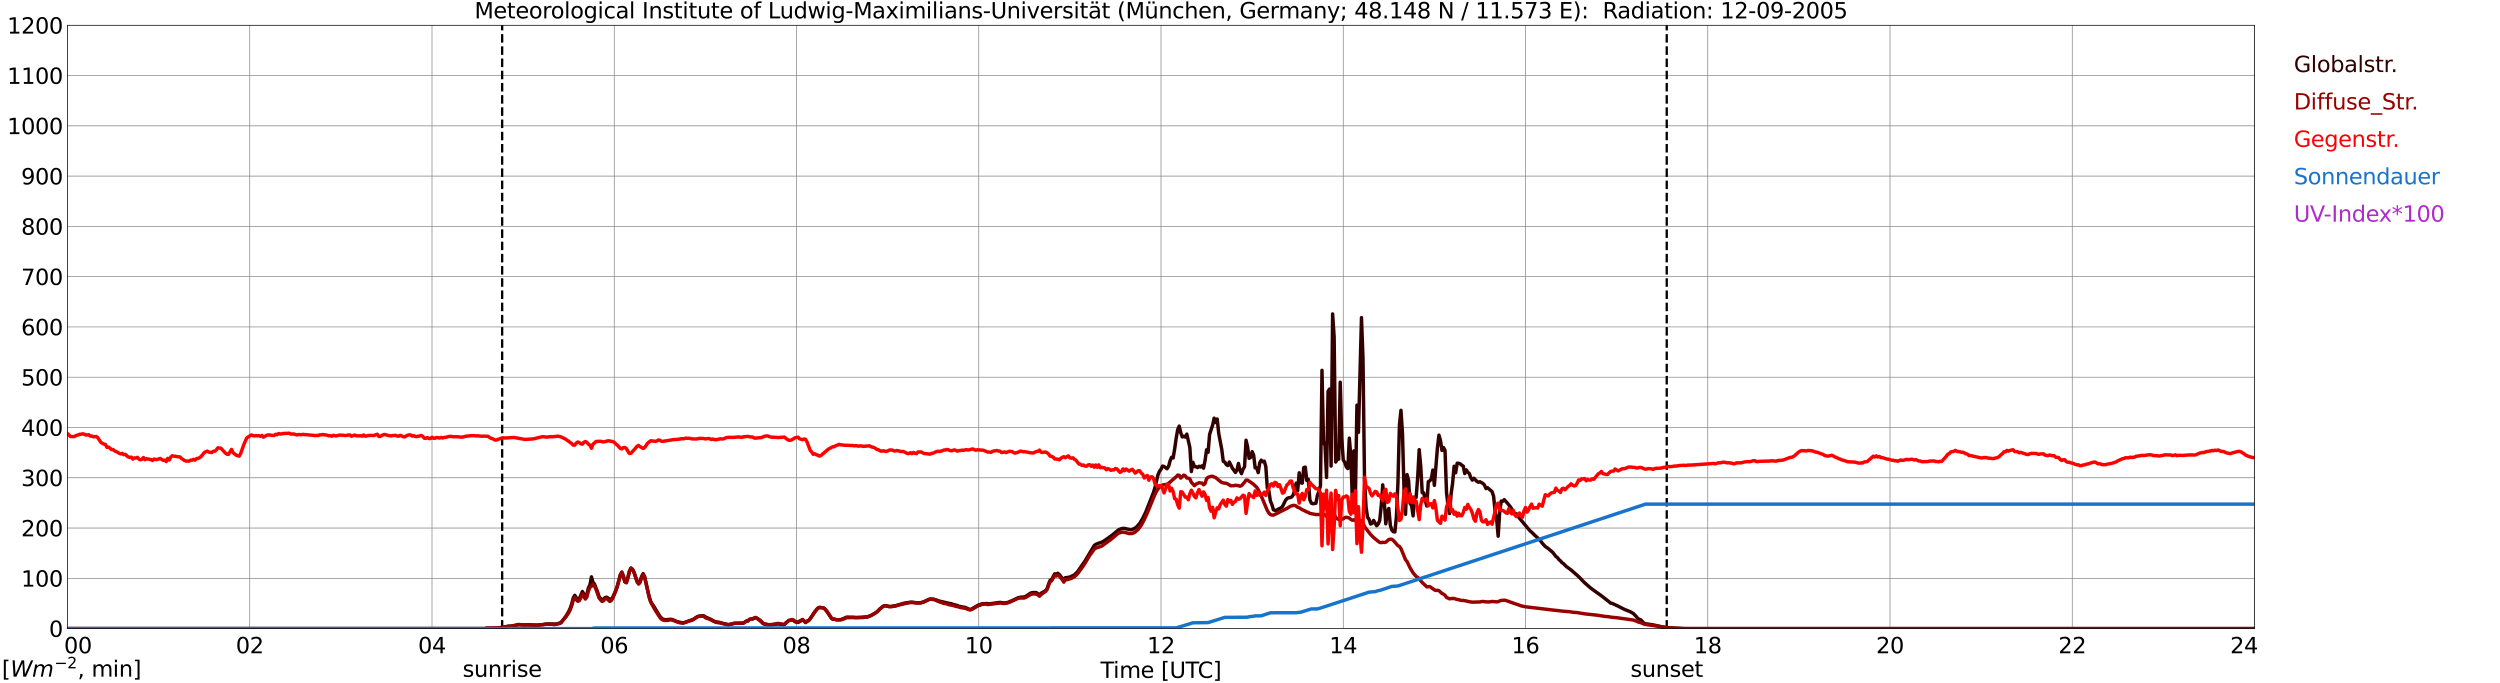 <?xml version="1.0" encoding="utf-8" standalone="no"?>
<!DOCTYPE svg PUBLIC "-//W3C//DTD SVG 1.1//EN"
  "http://www.w3.org/Graphics/SVG/1.1/DTD/svg11.dtd">
<svg xmlns:xlink="http://www.w3.org/1999/xlink" width="1085.4pt" height="296.64pt" viewBox="0 0 1085.4 296.64" xmlns="http://www.w3.org/2000/svg" version="1.1">
 <defs>
  <style type="text/css">*{stroke-linejoin: round; stroke-linecap: butt}</style>
 </defs>
 <g id="figure_1">
  <g id="patch_1">
   <path d="M 0 296.64 
L 1085.4 296.64 
L 1085.4 0 
L 0 0 
z
" style="fill: #ffffff"/>
  </g>
  <g id="axes_1">
   <g id="patch_2">
    <path d="M 29.306 272.909 
L 978.814 272.909 
L 978.814 10.976 
L 29.306 10.976 
z
" style="fill: #ffffff"/>
   </g>
   <g id="patch_3">
    <path d="M 978.814 272.909 
L 978.814 272.909 
L 978.814 10.976 
L 978.814 10.976 
z
" clip-path="url(#p8b0cac94ae)" style="fill: #d3d3d3; opacity: 0.25; stroke: #d3d3d3; stroke-linejoin: miter"/>
   </g>
   <g id="matplotlib.axis_1">
    <g id="xtick_1">
     <g id="line2d_1">
      <path d="M 29.306 272.909 
L 29.306 10.976 
" clip-path="url(#p8b0cac94ae)" style="fill: none; stroke: #808080; stroke-width: 0.3; stroke-linecap: square"/>
     </g>
     <g id="line2d_2"/>
     <g id="text_1">
      <!--    00 -->
      <g transform="translate(18.733 283.627) scale(0.095 -0.095)">
       <defs>
        <path id="DejaVuSans-20" transform="scale(0.016)"/>
        <path id="DejaVuSans-30" d="M 2034 4250 
Q 1547 4250 1301 3770 
Q 1056 3291 1056 2328 
Q 1056 1369 1301 889 
Q 1547 409 2034 409 
Q 2525 409 2770 889 
Q 3016 1369 3016 2328 
Q 3016 3291 2770 3770 
Q 2525 4250 2034 4250 
z
M 2034 4750 
Q 2819 4750 3233 4129 
Q 3647 3509 3647 2328 
Q 3647 1150 3233 529 
Q 2819 -91 2034 -91 
Q 1250 -91 836 529 
Q 422 1150 422 2328 
Q 422 3509 836 4129 
Q 1250 4750 2034 4750 
z
" transform="scale(0.016)"/>
       </defs>
       <use xlink:href="#DejaVuSans-20"/>
       <use xlink:href="#DejaVuSans-20" transform="translate(31.787 0)"/>
       <use xlink:href="#DejaVuSans-20" transform="translate(63.574 0)"/>
       <use xlink:href="#DejaVuSans-30" transform="translate(95.361 0)"/>
       <use xlink:href="#DejaVuSans-30" transform="translate(158.984 0)"/>
      </g>
     </g>
    </g>
    <g id="xtick_2">
     <g id="line2d_3">
      <path d="M 108.431 272.909 
L 108.431 10.976 
" clip-path="url(#p8b0cac94ae)" style="fill: none; stroke: #808080; stroke-width: 0.3; stroke-linecap: square"/>
     </g>
     <g id="line2d_4"/>
     <g id="text_2">
      <!-- 02 -->
      <g transform="translate(102.387 283.627) scale(0.095 -0.095)">
       <defs>
        <path id="DejaVuSans-32" d="M 1228 531 
L 3431 531 
L 3431 0 
L 469 0 
L 469 531 
Q 828 903 1448 1529 
Q 2069 2156 2228 2338 
Q 2531 2678 2651 2914 
Q 2772 3150 2772 3378 
Q 2772 3750 2511 3984 
Q 2250 4219 1831 4219 
Q 1534 4219 1204 4116 
Q 875 4013 500 3803 
L 500 4441 
Q 881 4594 1212 4672 
Q 1544 4750 1819 4750 
Q 2544 4750 2975 4387 
Q 3406 4025 3406 3419 
Q 3406 3131 3298 2873 
Q 3191 2616 2906 2266 
Q 2828 2175 2409 1742 
Q 1991 1309 1228 531 
z
" transform="scale(0.016)"/>
       </defs>
       <use xlink:href="#DejaVuSans-30"/>
       <use xlink:href="#DejaVuSans-32" transform="translate(63.623 0)"/>
      </g>
     </g>
    </g>
    <g id="xtick_3">
     <g id="line2d_5">
      <path d="M 187.557 272.909 
L 187.557 10.976 
" clip-path="url(#p8b0cac94ae)" style="fill: none; stroke: #808080; stroke-width: 0.3; stroke-linecap: square"/>
     </g>
     <g id="line2d_6"/>
     <g id="text_3">
      <!-- 04 -->
      <g transform="translate(181.513 283.627) scale(0.095 -0.095)">
       <defs>
        <path id="DejaVuSans-34" d="M 2419 4116 
L 825 1625 
L 2419 1625 
L 2419 4116 
z
M 2253 4666 
L 3047 4666 
L 3047 1625 
L 3713 1625 
L 3713 1100 
L 3047 1100 
L 3047 0 
L 2419 0 
L 2419 1100 
L 313 1100 
L 313 1709 
L 2253 4666 
z
" transform="scale(0.016)"/>
       </defs>
       <use xlink:href="#DejaVuSans-30"/>
       <use xlink:href="#DejaVuSans-34" transform="translate(63.623 0)"/>
      </g>
     </g>
    </g>
    <g id="xtick_4">
     <g id="line2d_7">
      <path d="M 266.683 272.909 
L 266.683 10.976 
" clip-path="url(#p8b0cac94ae)" style="fill: none; stroke: #808080; stroke-width: 0.3; stroke-linecap: square"/>
     </g>
     <g id="line2d_8"/>
     <g id="text_4">
      <!-- 06 -->
      <g transform="translate(260.638 283.627) scale(0.095 -0.095)">
       <defs>
        <path id="DejaVuSans-36" d="M 2113 2584 
Q 1688 2584 1439 2293 
Q 1191 2003 1191 1497 
Q 1191 994 1439 701 
Q 1688 409 2113 409 
Q 2538 409 2786 701 
Q 3034 994 3034 1497 
Q 3034 2003 2786 2293 
Q 2538 2584 2113 2584 
z
M 3366 4563 
L 3366 3988 
Q 3128 4100 2886 4159 
Q 2644 4219 2406 4219 
Q 1781 4219 1451 3797 
Q 1122 3375 1075 2522 
Q 1259 2794 1537 2939 
Q 1816 3084 2150 3084 
Q 2853 3084 3261 2657 
Q 3669 2231 3669 1497 
Q 3669 778 3244 343 
Q 2819 -91 2113 -91 
Q 1303 -91 875 529 
Q 447 1150 447 2328 
Q 447 3434 972 4092 
Q 1497 4750 2381 4750 
Q 2619 4750 2861 4703 
Q 3103 4656 3366 4563 
z
" transform="scale(0.016)"/>
       </defs>
       <use xlink:href="#DejaVuSans-30"/>
       <use xlink:href="#DejaVuSans-36" transform="translate(63.623 0)"/>
      </g>
     </g>
    </g>
    <g id="xtick_5">
     <g id="line2d_9">
      <path d="M 345.808 272.909 
L 345.808 10.976 
" clip-path="url(#p8b0cac94ae)" style="fill: none; stroke: #808080; stroke-width: 0.3; stroke-linecap: square"/>
     </g>
     <g id="line2d_10"/>
     <g id="text_5">
      <!-- 08 -->
      <g transform="translate(339.764 283.627) scale(0.095 -0.095)">
       <defs>
        <path id="DejaVuSans-38" d="M 2034 2216 
Q 1584 2216 1326 1975 
Q 1069 1734 1069 1313 
Q 1069 891 1326 650 
Q 1584 409 2034 409 
Q 2484 409 2743 651 
Q 3003 894 3003 1313 
Q 3003 1734 2745 1975 
Q 2488 2216 2034 2216 
z
M 1403 2484 
Q 997 2584 770 2862 
Q 544 3141 544 3541 
Q 544 4100 942 4425 
Q 1341 4750 2034 4750 
Q 2731 4750 3128 4425 
Q 3525 4100 3525 3541 
Q 3525 3141 3298 2862 
Q 3072 2584 2669 2484 
Q 3125 2378 3379 2068 
Q 3634 1759 3634 1313 
Q 3634 634 3220 271 
Q 2806 -91 2034 -91 
Q 1263 -91 848 271 
Q 434 634 434 1313 
Q 434 1759 690 2068 
Q 947 2378 1403 2484 
z
M 1172 3481 
Q 1172 3119 1398 2916 
Q 1625 2713 2034 2713 
Q 2441 2713 2670 2916 
Q 2900 3119 2900 3481 
Q 2900 3844 2670 4047 
Q 2441 4250 2034 4250 
Q 1625 4250 1398 4047 
Q 1172 3844 1172 3481 
z
" transform="scale(0.016)"/>
       </defs>
       <use xlink:href="#DejaVuSans-30"/>
       <use xlink:href="#DejaVuSans-38" transform="translate(63.623 0)"/>
      </g>
     </g>
    </g>
    <g id="xtick_6">
     <g id="line2d_11">
      <path d="M 424.934 272.909 
L 424.934 10.976 
" clip-path="url(#p8b0cac94ae)" style="fill: none; stroke: #808080; stroke-width: 0.3; stroke-linecap: square"/>
     </g>
     <g id="line2d_12"/>
     <g id="text_6">
      <!-- 10 -->
      <g transform="translate(418.89 283.627) scale(0.095 -0.095)">
       <defs>
        <path id="DejaVuSans-31" d="M 794 531 
L 1825 531 
L 1825 4091 
L 703 3866 
L 703 4441 
L 1819 4666 
L 2450 4666 
L 2450 531 
L 3481 531 
L 3481 0 
L 794 0 
L 794 531 
z
" transform="scale(0.016)"/>
       </defs>
       <use xlink:href="#DejaVuSans-31"/>
       <use xlink:href="#DejaVuSans-30" transform="translate(63.623 0)"/>
      </g>
     </g>
    </g>
    <g id="xtick_7">
     <g id="line2d_13">
      <path d="M 504.06 272.909 
L 504.06 10.976 
" clip-path="url(#p8b0cac94ae)" style="fill: none; stroke: #808080; stroke-width: 0.3; stroke-linecap: square"/>
     </g>
     <g id="line2d_14"/>
     <g id="text_7">
      <!-- 12 -->
      <g transform="translate(498.015 283.627) scale(0.095 -0.095)">
       <use xlink:href="#DejaVuSans-31"/>
       <use xlink:href="#DejaVuSans-32" transform="translate(63.623 0)"/>
      </g>
     </g>
    </g>
    <g id="xtick_8">
     <g id="line2d_15">
      <path d="M 583.185 272.909 
L 583.185 10.976 
" clip-path="url(#p8b0cac94ae)" style="fill: none; stroke: #808080; stroke-width: 0.3; stroke-linecap: square"/>
     </g>
     <g id="line2d_16"/>
     <g id="text_8">
      <!-- 14 -->
      <g transform="translate(577.141 283.627) scale(0.095 -0.095)">
       <use xlink:href="#DejaVuSans-31"/>
       <use xlink:href="#DejaVuSans-34" transform="translate(63.623 0)"/>
      </g>
     </g>
    </g>
    <g id="xtick_9">
     <g id="line2d_17">
      <path d="M 662.311 272.909 
L 662.311 10.976 
" clip-path="url(#p8b0cac94ae)" style="fill: none; stroke: #808080; stroke-width: 0.3; stroke-linecap: square"/>
     </g>
     <g id="line2d_18"/>
     <g id="text_9">
      <!-- 16 -->
      <g transform="translate(656.267 283.627) scale(0.095 -0.095)">
       <use xlink:href="#DejaVuSans-31"/>
       <use xlink:href="#DejaVuSans-36" transform="translate(63.623 0)"/>
      </g>
     </g>
    </g>
    <g id="xtick_10">
     <g id="line2d_19">
      <path d="M 741.437 272.909 
L 741.437 10.976 
" clip-path="url(#p8b0cac94ae)" style="fill: none; stroke: #808080; stroke-width: 0.3; stroke-linecap: square"/>
     </g>
     <g id="line2d_20"/>
     <g id="text_10">
      <!-- 18 -->
      <g transform="translate(735.392 283.627) scale(0.095 -0.095)">
       <use xlink:href="#DejaVuSans-31"/>
       <use xlink:href="#DejaVuSans-38" transform="translate(63.623 0)"/>
      </g>
     </g>
    </g>
    <g id="xtick_11">
     <g id="line2d_21">
      <path d="M 820.562 272.909 
L 820.562 10.976 
" clip-path="url(#p8b0cac94ae)" style="fill: none; stroke: #808080; stroke-width: 0.3; stroke-linecap: square"/>
     </g>
     <g id="line2d_22"/>
     <g id="text_11">
      <!-- 20 -->
      <g transform="translate(814.518 283.627) scale(0.095 -0.095)">
       <use xlink:href="#DejaVuSans-32"/>
       <use xlink:href="#DejaVuSans-30" transform="translate(63.623 0)"/>
      </g>
     </g>
    </g>
    <g id="xtick_12">
     <g id="line2d_23">
      <path d="M 899.688 272.909 
L 899.688 10.976 
" clip-path="url(#p8b0cac94ae)" style="fill: none; stroke: #808080; stroke-width: 0.3; stroke-linecap: square"/>
     </g>
     <g id="line2d_24"/>
     <g id="text_12">
      <!-- 22 -->
      <g transform="translate(893.644 283.627) scale(0.095 -0.095)">
       <use xlink:href="#DejaVuSans-32"/>
       <use xlink:href="#DejaVuSans-32" transform="translate(63.623 0)"/>
      </g>
     </g>
    </g>
    <g id="xtick_13">
     <g id="line2d_25">
      <path d="M 978.814 272.909 
L 978.814 10.976 
" clip-path="url(#p8b0cac94ae)" style="fill: none; stroke: #808080; stroke-width: 0.3; stroke-linecap: square"/>
     </g>
     <g id="line2d_26"/>
     <g id="text_13">
      <!-- 24    -->
      <g transform="translate(968.241 283.627) scale(0.095 -0.095)">
       <use xlink:href="#DejaVuSans-32"/>
       <use xlink:href="#DejaVuSans-34" transform="translate(63.623 0)"/>
       <use xlink:href="#DejaVuSans-20" transform="translate(127.246 0)"/>
       <use xlink:href="#DejaVuSans-20" transform="translate(159.033 0)"/>
       <use xlink:href="#DejaVuSans-20" transform="translate(190.82 0)"/>
      </g>
     </g>
    </g>
    <g id="text_14">
     <!-- Time [UTC] -->
     <g transform="translate(477.806 294.322) scale(0.095 -0.095)">
      <defs>
       <path id="DejaVuSans-54" d="M -19 4666 
L 3928 4666 
L 3928 4134 
L 2272 4134 
L 2272 0 
L 1638 0 
L 1638 4134 
L -19 4134 
L -19 4666 
z
" transform="scale(0.016)"/>
       <path id="DejaVuSans-69" d="M 603 3500 
L 1178 3500 
L 1178 0 
L 603 0 
L 603 3500 
z
M 603 4863 
L 1178 4863 
L 1178 4134 
L 603 4134 
L 603 4863 
z
" transform="scale(0.016)"/>
       <path id="DejaVuSans-6d" d="M 3328 2828 
Q 3544 3216 3844 3400 
Q 4144 3584 4550 3584 
Q 5097 3584 5394 3201 
Q 5691 2819 5691 2113 
L 5691 0 
L 5113 0 
L 5113 2094 
Q 5113 2597 4934 2840 
Q 4756 3084 4391 3084 
Q 3944 3084 3684 2787 
Q 3425 2491 3425 1978 
L 3425 0 
L 2847 0 
L 2847 2094 
Q 2847 2600 2669 2842 
Q 2491 3084 2119 3084 
Q 1678 3084 1418 2786 
Q 1159 2488 1159 1978 
L 1159 0 
L 581 0 
L 581 3500 
L 1159 3500 
L 1159 2956 
Q 1356 3278 1631 3431 
Q 1906 3584 2284 3584 
Q 2666 3584 2933 3390 
Q 3200 3197 3328 2828 
z
" transform="scale(0.016)"/>
       <path id="DejaVuSans-65" d="M 3597 1894 
L 3597 1613 
L 953 1613 
Q 991 1019 1311 708 
Q 1631 397 2203 397 
Q 2534 397 2845 478 
Q 3156 559 3463 722 
L 3463 178 
Q 3153 47 2828 -22 
Q 2503 -91 2169 -91 
Q 1331 -91 842 396 
Q 353 884 353 1716 
Q 353 2575 817 3079 
Q 1281 3584 2069 3584 
Q 2775 3584 3186 3129 
Q 3597 2675 3597 1894 
z
M 3022 2063 
Q 3016 2534 2758 2815 
Q 2500 3097 2075 3097 
Q 1594 3097 1305 2825 
Q 1016 2553 972 2059 
L 3022 2063 
z
" transform="scale(0.016)"/>
       <path id="DejaVuSans-5b" d="M 550 4863 
L 1875 4863 
L 1875 4416 
L 1125 4416 
L 1125 -397 
L 1875 -397 
L 1875 -844 
L 550 -844 
L 550 4863 
z
" transform="scale(0.016)"/>
       <path id="DejaVuSans-55" d="M 556 4666 
L 1191 4666 
L 1191 1831 
Q 1191 1081 1462 751 
Q 1734 422 2344 422 
Q 2950 422 3222 751 
Q 3494 1081 3494 1831 
L 3494 4666 
L 4128 4666 
L 4128 1753 
Q 4128 841 3676 375 
Q 3225 -91 2344 -91 
Q 1459 -91 1007 375 
Q 556 841 556 1753 
L 556 4666 
z
" transform="scale(0.016)"/>
       <path id="DejaVuSans-43" d="M 4122 4306 
L 4122 3641 
Q 3803 3938 3442 4084 
Q 3081 4231 2675 4231 
Q 1875 4231 1450 3742 
Q 1025 3253 1025 2328 
Q 1025 1406 1450 917 
Q 1875 428 2675 428 
Q 3081 428 3442 575 
Q 3803 722 4122 1019 
L 4122 359 
Q 3791 134 3420 21 
Q 3050 -91 2638 -91 
Q 1578 -91 968 557 
Q 359 1206 359 2328 
Q 359 3453 968 4101 
Q 1578 4750 2638 4750 
Q 3056 4750 3426 4639 
Q 3797 4528 4122 4306 
z
" transform="scale(0.016)"/>
       <path id="DejaVuSans-5d" d="M 1947 4863 
L 1947 -844 
L 622 -844 
L 622 -397 
L 1369 -397 
L 1369 4416 
L 622 4416 
L 622 4863 
L 1947 4863 
z
" transform="scale(0.016)"/>
      </defs>
      <use xlink:href="#DejaVuSans-54"/>
      <use xlink:href="#DejaVuSans-69" transform="translate(57.959 0)"/>
      <use xlink:href="#DejaVuSans-6d" transform="translate(85.742 0)"/>
      <use xlink:href="#DejaVuSans-65" transform="translate(183.154 0)"/>
      <use xlink:href="#DejaVuSans-20" transform="translate(244.678 0)"/>
      <use xlink:href="#DejaVuSans-5b" transform="translate(276.465 0)"/>
      <use xlink:href="#DejaVuSans-55" transform="translate(315.479 0)"/>
      <use xlink:href="#DejaVuSans-54" transform="translate(388.672 0)"/>
      <use xlink:href="#DejaVuSans-43" transform="translate(443.881 0)"/>
      <use xlink:href="#DejaVuSans-5d" transform="translate(513.705 0)"/>
     </g>
    </g>
   </g>
   <g id="matplotlib.axis_2">
    <g id="ytick_1">
     <g id="line2d_27">
      <path d="M 29.306 272.909 
L 978.814 272.909 
" clip-path="url(#p8b0cac94ae)" style="fill: none; stroke: #808080; stroke-width: 0.3; stroke-linecap: square"/>
     </g>
     <g id="line2d_28"/>
     <g id="text_15">
      <!-- 0 -->
      <g transform="translate(21.261 276.518) scale(0.095 -0.095)">
       <use xlink:href="#DejaVuSans-30"/>
      </g>
     </g>
    </g>
    <g id="ytick_2">
     <g id="line2d_29">
      <path d="M 29.306 251.081 
L 978.814 251.081 
" clip-path="url(#p8b0cac94ae)" style="fill: none; stroke: #808080; stroke-width: 0.3; stroke-linecap: square"/>
     </g>
     <g id="line2d_30"/>
     <g id="text_16">
      <!-- 100 -->
      <g transform="translate(9.173 254.69) scale(0.095 -0.095)">
       <use xlink:href="#DejaVuSans-31"/>
       <use xlink:href="#DejaVuSans-30" transform="translate(63.623 0)"/>
       <use xlink:href="#DejaVuSans-30" transform="translate(127.246 0)"/>
      </g>
     </g>
    </g>
    <g id="ytick_3">
     <g id="line2d_31">
      <path d="M 29.306 229.253 
L 978.814 229.253 
" clip-path="url(#p8b0cac94ae)" style="fill: none; stroke: #808080; stroke-width: 0.3; stroke-linecap: square"/>
     </g>
     <g id="line2d_32"/>
     <g id="text_17">
      <!-- 200 -->
      <g transform="translate(9.173 232.863) scale(0.095 -0.095)">
       <use xlink:href="#DejaVuSans-32"/>
       <use xlink:href="#DejaVuSans-30" transform="translate(63.623 0)"/>
       <use xlink:href="#DejaVuSans-30" transform="translate(127.246 0)"/>
      </g>
     </g>
    </g>
    <g id="ytick_4">
     <g id="line2d_33">
      <path d="M 29.306 207.426 
L 978.814 207.426 
" clip-path="url(#p8b0cac94ae)" style="fill: none; stroke: #808080; stroke-width: 0.3; stroke-linecap: square"/>
     </g>
     <g id="line2d_34"/>
     <g id="text_18">
      <!-- 300 -->
      <g transform="translate(9.173 211.035) scale(0.095 -0.095)">
       <defs>
        <path id="DejaVuSans-33" d="M 2597 2516 
Q 3050 2419 3304 2112 
Q 3559 1806 3559 1356 
Q 3559 666 3084 287 
Q 2609 -91 1734 -91 
Q 1441 -91 1130 -33 
Q 819 25 488 141 
L 488 750 
Q 750 597 1062 519 
Q 1375 441 1716 441 
Q 2309 441 2620 675 
Q 2931 909 2931 1356 
Q 2931 1769 2642 2001 
Q 2353 2234 1838 2234 
L 1294 2234 
L 1294 2753 
L 1863 2753 
Q 2328 2753 2575 2939 
Q 2822 3125 2822 3475 
Q 2822 3834 2567 4026 
Q 2313 4219 1838 4219 
Q 1578 4219 1281 4162 
Q 984 4106 628 3988 
L 628 4550 
Q 988 4650 1302 4700 
Q 1616 4750 1894 4750 
Q 2613 4750 3031 4423 
Q 3450 4097 3450 3541 
Q 3450 3153 3228 2886 
Q 3006 2619 2597 2516 
z
" transform="scale(0.016)"/>
       </defs>
       <use xlink:href="#DejaVuSans-33"/>
       <use xlink:href="#DejaVuSans-30" transform="translate(63.623 0)"/>
       <use xlink:href="#DejaVuSans-30" transform="translate(127.246 0)"/>
      </g>
     </g>
    </g>
    <g id="ytick_5">
     <g id="line2d_35">
      <path d="M 29.306 185.598 
L 978.814 185.598 
" clip-path="url(#p8b0cac94ae)" style="fill: none; stroke: #808080; stroke-width: 0.3; stroke-linecap: square"/>
     </g>
     <g id="line2d_36"/>
     <g id="text_19">
      <!-- 400 -->
      <g transform="translate(9.173 189.207) scale(0.095 -0.095)">
       <use xlink:href="#DejaVuSans-34"/>
       <use xlink:href="#DejaVuSans-30" transform="translate(63.623 0)"/>
       <use xlink:href="#DejaVuSans-30" transform="translate(127.246 0)"/>
      </g>
     </g>
    </g>
    <g id="ytick_6">
     <g id="line2d_37">
      <path d="M 29.306 163.77 
L 978.814 163.77 
" clip-path="url(#p8b0cac94ae)" style="fill: none; stroke: #808080; stroke-width: 0.3; stroke-linecap: square"/>
     </g>
     <g id="line2d_38"/>
     <g id="text_20">
      <!-- 500 -->
      <g transform="translate(9.173 167.379) scale(0.095 -0.095)">
       <defs>
        <path id="DejaVuSans-35" d="M 691 4666 
L 3169 4666 
L 3169 4134 
L 1269 4134 
L 1269 2991 
Q 1406 3038 1543 3061 
Q 1681 3084 1819 3084 
Q 2600 3084 3056 2656 
Q 3513 2228 3513 1497 
Q 3513 744 3044 326 
Q 2575 -91 1722 -91 
Q 1428 -91 1123 -41 
Q 819 9 494 109 
L 494 744 
Q 775 591 1075 516 
Q 1375 441 1709 441 
Q 2250 441 2565 725 
Q 2881 1009 2881 1497 
Q 2881 1984 2565 2268 
Q 2250 2553 1709 2553 
Q 1456 2553 1204 2497 
Q 953 2441 691 2322 
L 691 4666 
z
" transform="scale(0.016)"/>
       </defs>
       <use xlink:href="#DejaVuSans-35"/>
       <use xlink:href="#DejaVuSans-30" transform="translate(63.623 0)"/>
       <use xlink:href="#DejaVuSans-30" transform="translate(127.246 0)"/>
      </g>
     </g>
    </g>
    <g id="ytick_7">
     <g id="line2d_39">
      <path d="M 29.306 141.942 
L 978.814 141.942 
" clip-path="url(#p8b0cac94ae)" style="fill: none; stroke: #808080; stroke-width: 0.3; stroke-linecap: square"/>
     </g>
     <g id="line2d_40"/>
     <g id="text_21">
      <!-- 600 -->
      <g transform="translate(9.173 145.551) scale(0.095 -0.095)">
       <use xlink:href="#DejaVuSans-36"/>
       <use xlink:href="#DejaVuSans-30" transform="translate(63.623 0)"/>
       <use xlink:href="#DejaVuSans-30" transform="translate(127.246 0)"/>
      </g>
     </g>
    </g>
    <g id="ytick_8">
     <g id="line2d_41">
      <path d="M 29.306 120.114 
L 978.814 120.114 
" clip-path="url(#p8b0cac94ae)" style="fill: none; stroke: #808080; stroke-width: 0.3; stroke-linecap: square"/>
     </g>
     <g id="line2d_42"/>
     <g id="text_22">
      <!-- 700 -->
      <g transform="translate(9.173 123.724) scale(0.095 -0.095)">
       <defs>
        <path id="DejaVuSans-37" d="M 525 4666 
L 3525 4666 
L 3525 4397 
L 1831 0 
L 1172 0 
L 2766 4134 
L 525 4134 
L 525 4666 
z
" transform="scale(0.016)"/>
       </defs>
       <use xlink:href="#DejaVuSans-37"/>
       <use xlink:href="#DejaVuSans-30" transform="translate(63.623 0)"/>
       <use xlink:href="#DejaVuSans-30" transform="translate(127.246 0)"/>
      </g>
     </g>
    </g>
    <g id="ytick_9">
     <g id="line2d_43">
      <path d="M 29.306 98.287 
L 978.814 98.287 
" clip-path="url(#p8b0cac94ae)" style="fill: none; stroke: #808080; stroke-width: 0.3; stroke-linecap: square"/>
     </g>
     <g id="line2d_44"/>
     <g id="text_23">
      <!-- 800 -->
      <g transform="translate(9.173 101.896) scale(0.095 -0.095)">
       <use xlink:href="#DejaVuSans-38"/>
       <use xlink:href="#DejaVuSans-30" transform="translate(63.623 0)"/>
       <use xlink:href="#DejaVuSans-30" transform="translate(127.246 0)"/>
      </g>
     </g>
    </g>
    <g id="ytick_10">
     <g id="line2d_45">
      <path d="M 29.306 76.459 
L 978.814 76.459 
" clip-path="url(#p8b0cac94ae)" style="fill: none; stroke: #808080; stroke-width: 0.3; stroke-linecap: square"/>
     </g>
     <g id="line2d_46"/>
     <g id="text_24">
      <!-- 900 -->
      <g transform="translate(9.173 80.068) scale(0.095 -0.095)">
       <defs>
        <path id="DejaVuSans-39" d="M 703 97 
L 703 672 
Q 941 559 1184 500 
Q 1428 441 1663 441 
Q 2288 441 2617 861 
Q 2947 1281 2994 2138 
Q 2813 1869 2534 1725 
Q 2256 1581 1919 1581 
Q 1219 1581 811 2004 
Q 403 2428 403 3163 
Q 403 3881 828 4315 
Q 1253 4750 1959 4750 
Q 2769 4750 3195 4129 
Q 3622 3509 3622 2328 
Q 3622 1225 3098 567 
Q 2575 -91 1691 -91 
Q 1453 -91 1209 -44 
Q 966 3 703 97 
z
M 1959 2075 
Q 2384 2075 2632 2365 
Q 2881 2656 2881 3163 
Q 2881 3666 2632 3958 
Q 2384 4250 1959 4250 
Q 1534 4250 1286 3958 
Q 1038 3666 1038 3163 
Q 1038 2656 1286 2365 
Q 1534 2075 1959 2075 
z
" transform="scale(0.016)"/>
       </defs>
       <use xlink:href="#DejaVuSans-39"/>
       <use xlink:href="#DejaVuSans-30" transform="translate(63.623 0)"/>
       <use xlink:href="#DejaVuSans-30" transform="translate(127.246 0)"/>
      </g>
     </g>
    </g>
    <g id="ytick_11">
     <g id="line2d_47">
      <path d="M 29.306 54.631 
L 978.814 54.631 
" clip-path="url(#p8b0cac94ae)" style="fill: none; stroke: #808080; stroke-width: 0.3; stroke-linecap: square"/>
     </g>
     <g id="line2d_48"/>
     <g id="text_25">
      <!-- 1000 -->
      <g transform="translate(3.128 58.24) scale(0.095 -0.095)">
       <use xlink:href="#DejaVuSans-31"/>
       <use xlink:href="#DejaVuSans-30" transform="translate(63.623 0)"/>
       <use xlink:href="#DejaVuSans-30" transform="translate(127.246 0)"/>
       <use xlink:href="#DejaVuSans-30" transform="translate(190.869 0)"/>
      </g>
     </g>
    </g>
    <g id="ytick_12">
     <g id="line2d_49">
      <path d="M 29.306 32.803 
L 978.814 32.803 
" clip-path="url(#p8b0cac94ae)" style="fill: none; stroke: #808080; stroke-width: 0.3; stroke-linecap: square"/>
     </g>
     <g id="line2d_50"/>
     <g id="text_26">
      <!-- 1100 -->
      <g transform="translate(3.128 36.413) scale(0.095 -0.095)">
       <use xlink:href="#DejaVuSans-31"/>
       <use xlink:href="#DejaVuSans-31" transform="translate(63.623 0)"/>
       <use xlink:href="#DejaVuSans-30" transform="translate(127.246 0)"/>
       <use xlink:href="#DejaVuSans-30" transform="translate(190.869 0)"/>
      </g>
     </g>
    </g>
    <g id="ytick_13">
     <g id="line2d_51">
      <path d="M 29.306 10.976 
L 978.814 10.976 
" clip-path="url(#p8b0cac94ae)" style="fill: none; stroke: #808080; stroke-width: 0.3; stroke-linecap: square"/>
     </g>
     <g id="line2d_52"/>
     <g id="text_27">
      <!-- 1200 -->
      <g transform="translate(3.128 14.585) scale(0.095 -0.095)">
       <use xlink:href="#DejaVuSans-31"/>
       <use xlink:href="#DejaVuSans-32" transform="translate(63.623 0)"/>
       <use xlink:href="#DejaVuSans-30" transform="translate(127.246 0)"/>
       <use xlink:href="#DejaVuSans-30" transform="translate(190.869 0)"/>
      </g>
     </g>
    </g>
   </g>
   <g id="line2d_53">
    <path d="M 218.02 272.909 
L 218.02 10.976 
" clip-path="url(#p8b0cac94ae)" style="fill: none; stroke-dasharray: 3.7,1.6; stroke-dashoffset: 0; stroke: #000000"/>
   </g>
   <g id="line2d_54">
    <path d="M 723.633 272.909 
L 723.633 10.976 
" clip-path="url(#p8b0cac94ae)" style="fill: none; stroke-dasharray: 3.7,1.6; stroke-dashoffset: 0; stroke: #000000"/>
   </g>
   <g id="line2d_55">
    <path d="M 29.306 272.909 
L 210.635 272.909 
L 211.295 272.756 
L 215.91 272.715 
L 218.548 272.348 
L 220.526 271.896 
L 222.504 271.774 
L 225.142 271.119 
L 227.12 271.324 
L 229.098 271.241 
L 233.054 271.405 
L 235.692 271.16 
L 237.011 270.914 
L 241.626 270.914 
L 242.945 270.503 
L 243.604 270.217 
L 245.583 267.72 
L 246.901 265.507 
L 247.561 264.075 
L 248.22 262.15 
L 248.88 259.611 
L 249.539 258.463 
L 250.198 259.487 
L 250.858 260.183 
L 251.517 259.98 
L 252.836 256.826 
L 254.155 258.915 
L 254.814 257.931 
L 255.473 255.228 
L 256.133 253.919 
L 256.792 250.437 
L 257.451 252.812 
L 258.111 253.633 
L 259.43 256.99 
L 260.089 259.037 
L 260.748 259.856 
L 261.408 260.388 
L 262.067 260.061 
L 262.726 259.448 
L 263.386 259.284 
L 264.045 259.692 
L 264.705 260.266 
L 265.364 260.02 
L 266.023 259.323 
L 267.342 256.376 
L 268.002 254.532 
L 269.32 249.66 
L 269.98 248.553 
L 270.639 250.273 
L 271.298 252.607 
L 271.958 252.853 
L 272.617 250.601 
L 273.277 247.94 
L 273.936 246.628 
L 274.595 247.202 
L 275.255 248.473 
L 276.573 252.321 
L 277.233 253.139 
L 277.892 252.321 
L 278.552 250.315 
L 279.211 249.045 
L 279.87 250.315 
L 281.849 259.12 
L 282.508 261.126 
L 283.167 262.272 
L 283.827 263.174 
L 285.805 266.45 
L 286.464 267.515 
L 287.124 268.292 
L 287.783 268.783 
L 288.442 268.989 
L 289.102 269.071 
L 291.08 268.866 
L 291.739 268.947 
L 293.058 269.44 
L 293.717 269.807 
L 295.036 270.134 
L 296.355 270.381 
L 297.014 270.34 
L 300.971 268.908 
L 302.949 267.637 
L 304.267 267.391 
L 304.927 267.31 
L 305.586 267.351 
L 306.246 267.843 
L 308.883 269.03 
L 310.202 269.807 
L 311.521 270.095 
L 312.18 270.176 
L 314.158 270.709 
L 316.136 271.16 
L 316.796 271.119 
L 318.774 270.586 
L 322.071 270.503 
L 322.73 270.464 
L 323.39 270.134 
L 324.049 269.643 
L 324.708 269.643 
L 325.368 268.947 
L 326.027 268.744 
L 326.686 268.783 
L 327.346 268.414 
L 328.005 268.211 
L 328.665 268.414 
L 330.643 270.012 
L 331.302 270.75 
L 331.961 270.955 
L 332.621 271.036 
L 333.28 271.241 
L 335.258 271.2 
L 337.896 270.872 
L 339.874 271.241 
L 340.533 271.16 
L 341.193 270.503 
L 342.512 269.399 
L 343.171 269.316 
L 343.83 269.03 
L 344.49 269.316 
L 345.149 269.931 
L 346.468 270.259 
L 348.446 269.111 
L 349.765 270.3 
L 350.424 269.768 
L 351.083 269.48 
L 351.743 268.661 
L 353.721 265.671 
L 355.04 264.117 
L 355.699 263.748 
L 357.018 263.828 
L 357.677 264.034 
L 358.337 264.608 
L 358.996 265.426 
L 360.974 268.375 
L 361.634 268.866 
L 362.293 268.783 
L 362.952 269.03 
L 363.612 269.111 
L 364.93 269.03 
L 366.249 268.539 
L 367.568 267.923 
L 370.865 268.006 
L 371.524 268.129 
L 373.502 268.048 
L 376.799 267.76 
L 378.118 267.269 
L 380.756 265.671 
L 382.074 264.32 
L 383.393 263.257 
L 384.053 262.968 
L 384.712 262.968 
L 386.031 263.296 
L 387.349 263.215 
L 388.009 263.051 
L 388.668 263.01 
L 392.624 261.864 
L 395.262 261.454 
L 395.921 261.412 
L 397.899 261.7 
L 399.218 261.7 
L 399.878 261.617 
L 401.196 261.207 
L 403.175 260.266 
L 403.834 260.061 
L 405.153 260.102 
L 406.471 260.471 
L 407.79 260.962 
L 412.406 262.028 
L 413.065 262.108 
L 413.725 262.397 
L 415.703 262.888 
L 416.362 263.215 
L 417.681 263.46 
L 418.34 263.623 
L 419 263.665 
L 420.318 264.28 
L 420.978 264.566 
L 421.637 264.525 
L 424.934 262.6 
L 425.593 262.519 
L 426.253 262.15 
L 428.231 262.028 
L 429.55 262.15 
L 434.165 261.537 
L 436.144 261.781 
L 437.462 261.576 
L 439.44 260.757 
L 442.078 259.487 
L 443.397 259.242 
L 444.716 259.159 
L 445.375 258.874 
L 447.353 257.564 
L 448.012 257.317 
L 449.331 257.236 
L 449.991 257.317 
L 451.309 258.26 
L 451.969 257.564 
L 453.947 256.457 
L 454.606 255.597 
L 455.266 253.508 
L 455.925 251.952 
L 456.584 251.625 
L 457.903 249.127 
L 458.563 249.372 
L 459.222 248.881 
L 459.881 249.413 
L 461.2 251.053 
L 461.859 251.952 
L 462.519 250.806 
L 463.178 250.806 
L 463.838 250.601 
L 464.497 250.559 
L 466.475 249.577 
L 467.794 248.267 
L 471.091 243.516 
L 475.047 236.882 
L 475.706 236.349 
L 477.025 235.817 
L 478.344 235.409 
L 479.663 234.629 
L 482.96 232.255 
L 485.597 230.043 
L 486.916 229.511 
L 487.575 229.389 
L 488.235 229.428 
L 490.872 230.002 
L 491.532 229.919 
L 492.85 229.225 
L 493.51 228.732 
L 494.828 227.217 
L 496.147 225.006 
L 497.466 222.262 
L 500.763 213.867 
L 501.422 211.695 
L 502.741 206.208 
L 503.4 204.612 
L 504.06 203.752 
L 504.719 202.359 
L 505.379 202.523 
L 506.697 203.505 
L 507.357 202.482 
L 508.016 200.024 
L 508.675 198.509 
L 509.335 198.836 
L 509.994 194.905 
L 510.654 190.236 
L 511.313 186.51 
L 511.972 184.995 
L 512.632 187.861 
L 513.291 189.704 
L 513.95 189.376 
L 514.61 189.787 
L 515.269 188.477 
L 516.588 194.292 
L 517.247 204.734 
L 517.907 200.72 
L 518.566 202.564 
L 519.226 202.604 
L 519.885 203.014 
L 520.544 202.44 
L 521.204 202.767 
L 521.863 202.237 
L 522.522 203.261 
L 523.182 199.984 
L 523.841 195.274 
L 524.501 196.381 
L 525.16 188.599 
L 526.479 184.543 
L 527.138 181.555 
L 527.797 183.439 
L 528.457 181.924 
L 529.116 188.149 
L 530.435 195.11 
L 531.094 200.312 
L 531.754 200.598 
L 532.413 201.704 
L 533.073 202.113 
L 533.732 200.598 
L 535.051 203.261 
L 536.369 205.103 
L 537.029 204.079 
L 537.688 201.211 
L 538.348 204.202 
L 539.007 205.636 
L 539.666 203.752 
L 540.326 202.687 
L 540.985 191.138 
L 541.644 193.923 
L 542.304 199 
L 542.963 198.592 
L 543.623 196.093 
L 544.282 197.568 
L 544.941 203.136 
L 545.601 203.097 
L 546.26 205.184 
L 546.919 200.967 
L 547.579 199.779 
L 548.238 200.476 
L 548.898 200.229 
L 549.557 202.523 
L 550.216 211.861 
L 550.876 212.965 
L 551.535 217.471 
L 552.195 219.027 
L 552.854 221.319 
L 553.513 221.566 
L 554.173 221.566 
L 554.832 221.116 
L 556.151 220.5 
L 556.81 219.887 
L 558.129 217.224 
L 558.788 216.405 
L 559.448 216.12 
L 560.107 216.037 
L 560.766 215.792 
L 561.426 214.932 
L 562.085 212.843 
L 562.745 209.772 
L 563.404 213.048 
L 564.063 205.267 
L 564.723 209.567 
L 565.382 209.772 
L 566.042 203.014 
L 566.701 202.809 
L 567.36 208.585 
L 568.02 208.133 
L 568.679 216.98 
L 569.338 218.453 
L 569.998 218.7 
L 571.317 218.494 
L 571.976 215.013 
L 572.635 213.293 
L 573.295 210.835 
L 573.954 160.793 
L 574.613 191.629 
L 575.273 193.513 
L 575.932 207.273 
L 576.592 169.884 
L 577.251 168.9 
L 577.91 202.359 
L 578.57 136.302 
L 579.229 146.253 
L 579.889 200.598 
L 580.548 199.533 
L 581.207 199.327 
L 581.867 165.953 
L 582.526 190.033 
L 583.185 199.696 
L 583.845 200.762 
L 584.504 202.687 
L 585.164 203.424 
L 585.823 190.236 
L 586.482 198.101 
L 587.142 217.307 
L 587.801 195.765 
L 588.46 216.283 
L 589.12 175.904 
L 589.779 187.698 
L 591.098 137.9 
L 591.757 155.55 
L 592.417 208.296 
L 593.076 220.131 
L 593.736 224.556 
L 594.395 225.497 
L 595.054 227.505 
L 595.714 227.258 
L 596.373 225.949 
L 597.692 228.24 
L 598.351 227.505 
L 599.011 225.949 
L 599.67 219.64 
L 600.329 210.508 
L 600.989 217.593 
L 601.648 227.422 
L 602.307 222.631 
L 602.967 220.747 
L 603.626 228.035 
L 604.286 230.166 
L 604.945 230.862 
L 605.604 230.945 
L 606.264 224.268 
L 606.923 209.731 
L 607.582 184.463 
L 608.242 178.157 
L 608.901 188.066 
L 609.561 212.516 
L 610.22 223.286 
L 610.879 206.044 
L 611.539 208.543 
L 612.198 218.536 
L 612.858 219.56 
L 613.517 223.982 
L 614.176 215.873 
L 614.836 215.914 
L 615.495 207.356 
L 616.154 195.233 
L 616.814 202.318 
L 617.473 213.908 
L 618.133 213.989 
L 618.792 217.348 
L 619.451 219.682 
L 620.111 209.117 
L 620.77 208.748 
L 621.429 207.847 
L 622.089 204.079 
L 622.748 210.713 
L 624.067 194.536 
L 624.726 188.926 
L 625.386 191.179 
L 626.045 195.56 
L 626.705 194.292 
L 627.364 195.521 
L 628.023 213.867 
L 628.683 219.682 
L 629.342 222.958 
L 630.001 214.563 
L 630.661 209.772 
L 631.32 202.44 
L 631.98 205.267 
L 632.639 201.13 
L 633.298 201.13 
L 633.958 201.377 
L 634.617 201.949 
L 635.276 202.359 
L 635.936 205.594 
L 636.595 203.996 
L 637.255 205.02 
L 637.914 205.594 
L 638.573 207.397 
L 639.233 208.46 
L 639.892 207.642 
L 641.211 208.993 
L 641.87 209.362 
L 642.53 209.156 
L 643.848 209.894 
L 644.508 210.632 
L 645.167 212.105 
L 645.827 211.737 
L 647.805 213.457 
L 648.464 215.465 
L 649.123 222.015 
L 649.783 225.211 
L 650.442 232.787 
L 651.102 222.303 
L 651.761 217.551 
L 652.42 217.634 
L 653.08 216.938 
L 654.399 218.372 
L 655.717 220.009 
L 656.377 220.991 
L 657.036 222.509 
L 657.695 222.917 
L 658.355 223.122 
L 659.674 224.964 
L 664.289 230.493 
L 664.949 231.026 
L 666.267 232.335 
L 667.586 233.523 
L 668.246 234.302 
L 668.905 234.835 
L 669.564 235.817 
L 670.883 237.251 
L 672.202 238.152 
L 674.18 239.872 
L 675.499 241.593 
L 676.158 242.042 
L 676.817 242.944 
L 677.477 243.476 
L 678.136 244.253 
L 678.796 244.703 
L 680.114 246.015 
L 682.092 247.447 
L 685.389 250.356 
L 688.027 253.059 
L 689.346 254.205 
L 690.664 255.351 
L 692.643 256.785 
L 693.961 257.728 
L 695.28 258.668 
L 698.577 261.248 
L 699.236 261.864 
L 699.896 261.945 
L 702.533 263.174 
L 705.171 264.525 
L 707.808 265.59 
L 709.127 266.367 
L 710.446 267.72 
L 711.105 268.58 
L 712.424 269.152 
L 713.743 270.545 
L 714.402 270.792 
L 717.699 271.283 
L 721.655 272.184 
L 723.633 272.512 
L 731.546 272.909 
L 978.154 272.909 
L 978.154 272.909 
" clip-path="url(#p8b0cac94ae)" style="fill: none; stroke: #330000; stroke-width: 1.5; stroke-linecap: square"/>
   </g>
   <g id="line2d_56">
    <path d="M 29.306 272.909 
L 210.635 272.909 
L 211.295 272.634 
L 212.614 272.675 
L 214.592 272.634 
L 216.57 272.549 
L 217.229 272.424 
L 217.889 272.424 
L 220.526 271.961 
L 222.504 271.793 
L 225.142 271.248 
L 227.779 271.333 
L 231.736 271.416 
L 233.054 271.457 
L 235.692 271.206 
L 237.67 270.997 
L 239.648 271.038 
L 240.308 271.165 
L 240.967 271.165 
L 242.945 270.702 
L 243.604 270.41 
L 244.923 268.646 
L 245.583 267.932 
L 246.901 266.044 
L 247.561 264.785 
L 248.22 262.979 
L 248.88 260.543 
L 249.539 259.496 
L 250.198 260.419 
L 250.858 261.048 
L 251.517 260.797 
L 252.176 259.537 
L 252.836 257.815 
L 253.495 259.116 
L 254.155 260.083 
L 254.814 259.159 
L 255.473 256.555 
L 256.133 255.045 
L 256.792 254.499 
L 257.451 253.703 
L 258.111 254.458 
L 258.77 255.885 
L 260.089 259.579 
L 260.748 260.46 
L 261.408 261.133 
L 262.067 260.797 
L 262.726 259.956 
L 263.386 259.83 
L 264.705 261.089 
L 265.364 260.753 
L 266.023 259.788 
L 267.342 256.555 
L 268.002 254.626 
L 269.32 249.588 
L 269.98 248.329 
L 270.639 250.051 
L 271.298 252.611 
L 271.958 253.03 
L 272.617 250.93 
L 273.277 248.119 
L 273.936 246.691 
L 274.595 247.196 
L 275.255 248.455 
L 276.573 252.568 
L 277.233 253.576 
L 277.892 252.947 
L 278.552 250.847 
L 279.211 249.42 
L 279.87 250.679 
L 281.849 259.284 
L 282.508 261.384 
L 284.486 264.953 
L 286.464 268.015 
L 287.124 268.772 
L 287.783 269.192 
L 288.442 269.36 
L 289.761 269.36 
L 291.08 269.106 
L 291.739 269.192 
L 295.036 270.366 
L 296.355 270.534 
L 297.014 270.41 
L 299.652 269.443 
L 300.311 269.36 
L 300.971 269.023 
L 302.289 268.059 
L 302.949 267.723 
L 303.608 267.554 
L 304.927 267.513 
L 305.586 267.637 
L 306.246 268.183 
L 306.905 268.478 
L 307.564 268.604 
L 308.883 269.274 
L 310.861 270.198 
L 312.839 270.492 
L 314.158 270.829 
L 316.136 271.248 
L 317.455 270.997 
L 318.774 270.661 
L 322.73 270.575 
L 324.049 269.611 
L 324.708 269.569 
L 325.368 268.855 
L 326.686 268.646 
L 328.005 268.059 
L 329.324 268.814 
L 329.983 269.233 
L 331.302 270.661 
L 333.28 271.165 
L 334.599 271.206 
L 336.577 270.955 
L 337.236 270.743 
L 337.896 270.661 
L 339.874 270.997 
L 340.533 270.997 
L 342.512 269.318 
L 343.171 269.274 
L 343.83 268.982 
L 344.49 269.192 
L 345.149 269.737 
L 345.808 269.947 
L 346.468 270.03 
L 348.446 268.938 
L 349.765 270.115 
L 350.424 269.611 
L 351.083 269.318 
L 351.743 268.604 
L 354.38 264.785 
L 355.04 264.027 
L 355.699 263.693 
L 357.677 263.986 
L 358.337 264.573 
L 359.655 266.336 
L 360.974 268.393 
L 361.634 268.897 
L 362.293 268.814 
L 362.952 269.023 
L 364.271 269.106 
L 364.93 269.106 
L 365.59 268.982 
L 367.568 268.183 
L 369.546 268.142 
L 374.821 268.1 
L 375.481 267.974 
L 376.14 268.015 
L 378.777 266.924 
L 380.096 266.127 
L 380.756 265.623 
L 382.074 264.363 
L 383.393 263.272 
L 384.053 263.021 
L 385.371 263.23 
L 386.031 263.398 
L 386.69 263.44 
L 388.668 263.147 
L 390.646 262.558 
L 393.284 261.971 
L 394.603 261.678 
L 395.921 261.593 
L 398.559 261.844 
L 399.878 261.761 
L 401.196 261.342 
L 403.175 260.375 
L 403.834 260.166 
L 405.153 260.251 
L 405.812 260.419 
L 407.79 261.299 
L 409.109 261.72 
L 409.768 262.012 
L 410.428 262.012 
L 411.087 262.18 
L 411.746 262.475 
L 413.725 262.853 
L 415.043 263.272 
L 415.703 263.357 
L 417.022 263.776 
L 419 264.071 
L 420.318 264.573 
L 420.978 264.826 
L 421.637 264.741 
L 424.934 262.853 
L 425.593 262.77 
L 426.253 262.349 
L 426.912 262.349 
L 427.572 262.224 
L 428.89 262.475 
L 430.209 262.307 
L 434.165 261.803 
L 434.825 261.844 
L 435.484 262.012 
L 436.803 261.929 
L 438.122 261.552 
L 442.078 259.747 
L 442.737 259.62 
L 444.716 259.62 
L 445.375 259.369 
L 447.353 258.151 
L 448.012 257.942 
L 448.672 257.859 
L 449.991 257.942 
L 450.65 258.319 
L 451.309 258.865 
L 451.969 258.151 
L 453.947 256.767 
L 454.606 255.885 
L 455.266 254.039 
L 455.925 252.568 
L 456.584 252.148 
L 457.903 249.798 
L 458.563 250.092 
L 459.222 249.673 
L 459.881 250.092 
L 461.2 251.688 
L 461.859 252.736 
L 462.519 251.644 
L 463.178 251.688 
L 465.156 251.099 
L 466.475 250.428 
L 467.794 249.169 
L 470.431 245.559 
L 471.75 243.417 
L 473.069 241.193 
L 475.047 238.465 
L 475.706 238.002 
L 478.344 237.079 
L 482.3 234.226 
L 484.938 231.999 
L 485.597 231.497 
L 486.916 231.076 
L 487.575 231.034 
L 488.894 231.285 
L 490.213 231.665 
L 491.532 231.622 
L 492.191 231.371 
L 492.85 230.993 
L 494.169 229.816 
L 495.488 228.055 
L 496.807 225.577 
L 498.125 222.681 
L 501.422 214.664 
L 502.082 213.363 
L 502.741 212.313 
L 503.4 211.558 
L 504.719 210.593 
L 505.379 210.425 
L 506.038 210.383 
L 506.697 210.215 
L 507.357 209.837 
L 510.654 206.982 
L 511.313 206.269 
L 511.972 206.352 
L 512.632 207.57 
L 513.95 206.269 
L 514.61 206.605 
L 515.269 207.528 
L 515.929 207.611 
L 516.588 207.906 
L 517.247 209.416 
L 518.566 210.844 
L 519.226 210.215 
L 520.544 209.584 
L 521.863 209.752 
L 522.522 210.466 
L 523.182 210.003 
L 523.841 207.779 
L 524.501 207.233 
L 525.819 206.773 
L 526.479 206.814 
L 527.797 207.36 
L 529.776 208.997 
L 530.435 209.458 
L 531.094 209.669 
L 532.413 209.837 
L 533.073 210.13 
L 534.391 210.929 
L 535.051 210.844 
L 535.71 210.885 
L 536.369 210.676 
L 537.688 210.844 
L 538.348 211.095 
L 539.007 210.844 
L 540.326 209.375 
L 540.985 208.451 
L 541.644 208.451 
L 543.623 209.794 
L 544.282 210.298 
L 545.601 211.558 
L 546.26 212.566 
L 547.579 215.336 
L 550.216 221.631 
L 550.876 222.722 
L 551.535 223.395 
L 552.195 223.604 
L 552.854 223.646 
L 554.832 222.681 
L 556.81 221.675 
L 558.788 220.708 
L 560.107 219.87 
L 561.426 219.407 
L 562.085 219.448 
L 562.745 219.701 
L 563.404 220.247 
L 564.063 220.457 
L 565.382 221.297 
L 566.042 221.548 
L 567.36 222.262 
L 568.02 222.471 
L 568.679 222.89 
L 571.317 223.395 
L 572.635 223.395 
L 573.295 223.395 
L 573.954 222.681 
L 574.613 223.312 
L 575.273 223.521 
L 575.932 224.191 
L 576.592 223.312 
L 577.251 223.48 
L 577.91 223.521 
L 578.57 222.345 
L 579.229 223.144 
L 579.889 224.654 
L 580.548 225.2 
L 581.207 225.536 
L 581.867 225.158 
L 582.526 225.368 
L 583.185 225.241 
L 583.845 224.737 
L 584.504 224.571 
L 585.823 224.905 
L 586.482 225.495 
L 587.142 225.872 
L 587.801 225.663 
L 588.46 226.123 
L 589.12 225.409 
L 589.779 226.04 
L 591.098 226.04 
L 591.757 226.964 
L 592.417 228.684 
L 595.054 232.043 
L 596.373 233.385 
L 598.351 235.022 
L 599.011 235.485 
L 599.67 235.61 
L 600.329 235.441 
L 600.989 235.527 
L 601.648 235.4 
L 602.967 234.226 
L 603.626 234.099 
L 604.286 234.141 
L 604.945 234.645 
L 606.923 236.91 
L 607.582 237.205 
L 608.242 238.17 
L 610.22 242.998 
L 610.879 243.795 
L 612.198 246.523 
L 613.517 248.748 
L 614.836 250.26 
L 616.154 251.142 
L 616.814 252.148 
L 617.473 252.904 
L 618.792 254.122 
L 619.451 254.794 
L 620.77 254.667 
L 622.748 256.095 
L 623.408 256.346 
L 624.067 256.263 
L 624.726 256.431 
L 626.045 257.647 
L 626.705 257.942 
L 627.364 258.446 
L 628.023 259.369 
L 629.342 259.998 
L 630.001 259.873 
L 631.32 259.83 
L 631.98 260.083 
L 633.958 260.543 
L 634.617 260.711 
L 635.276 260.67 
L 636.595 260.921 
L 637.914 261.257 
L 639.233 261.425 
L 642.53 261.342 
L 643.189 261.174 
L 643.848 261.133 
L 645.167 261.299 
L 646.486 261.342 
L 647.805 261.133 
L 649.783 261.299 
L 650.442 261.257 
L 651.102 260.88 
L 651.761 260.67 
L 653.08 260.587 
L 653.739 260.67 
L 657.695 262.098 
L 659.014 262.517 
L 660.333 263.021 
L 662.311 263.44 
L 672.202 264.616 
L 673.521 264.785 
L 678.796 265.372 
L 681.433 265.581 
L 682.752 265.791 
L 684.73 265.959 
L 688.027 266.505 
L 692.643 267.009 
L 693.961 267.177 
L 696.599 267.596 
L 698.577 267.764 
L 699.236 267.932 
L 701.874 268.183 
L 709.127 269.192 
L 710.446 269.652 
L 711.105 269.988 
L 712.424 270.366 
L 713.743 270.955 
L 715.062 271.206 
L 720.996 272.047 
L 724.293 272.592 
L 725.612 272.717 
L 727.59 272.802 
L 730.887 272.909 
L 978.154 272.909 
L 978.154 272.909 
" clip-path="url(#p8b0cac94ae)" style="fill: none; stroke: #990000; stroke-width: 1.5; stroke-linecap: square"/>
   </g>
   <g id="line2d_57">
    <path d="M 29.306 188.28 
L 30.625 189.529 
L 31.943 189.57 
L 32.603 189.352 
L 33.262 189.003 
L 33.921 188.835 
L 34.581 188.523 
L 35.24 188.553 
L 35.9 188.339 
L 36.559 188.501 
L 37.218 188.878 
L 38.537 188.743 
L 39.197 189.339 
L 39.856 189.28 
L 40.515 189.662 
L 41.834 189.52 
L 42.493 190.081 
L 43.812 192.098 
L 45.131 192.814 
L 45.79 192.995 
L 46.45 194.237 
L 47.109 194.141 
L 47.768 194.56 
L 48.428 195.219 
L 49.087 195.171 
L 49.747 195.761 
L 51.065 196.354 
L 51.725 196.787 
L 52.384 197.07 
L 53.043 196.83 
L 53.703 197.413 
L 54.362 197.23 
L 55.681 198.417 
L 56.34 198.587 
L 57 198.481 
L 57.659 199.327 
L 58.319 198.799 
L 58.978 198.889 
L 59.637 198.561 
L 60.297 199.301 
L 60.956 199.646 
L 61.615 199.406 
L 62.275 198.655 
L 62.934 199.561 
L 63.594 199.159 
L 65.572 199.55 
L 66.231 199.934 
L 66.89 199.286 
L 67.55 199.537 
L 68.209 199.502 
L 69.528 199.037 
L 70.847 199.858 
L 71.506 199.79 
L 72.166 200.393 
L 72.825 199.017 
L 73.484 199.747 
L 74.144 198.424 
L 74.803 197.876 
L 75.462 198.031 
L 76.122 198.064 
L 76.781 198.253 
L 78.1 198.369 
L 78.759 199.015 
L 80.078 199.923 
L 80.737 200.153 
L 82.056 200.227 
L 82.716 199.795 
L 83.375 199.775 
L 84.034 199.437 
L 84.694 199.777 
L 85.353 199.083 
L 86.013 199.028 
L 86.672 198.69 
L 87.331 198.168 
L 88.65 196.529 
L 89.309 196.112 
L 89.969 195.861 
L 90.628 196.256 
L 91.288 196.416 
L 91.947 196.446 
L 92.606 195.909 
L 93.266 195.9 
L 93.925 195.32 
L 94.584 194.434 
L 95.903 194.593 
L 97.881 196.723 
L 98.541 197.197 
L 99.2 197.256 
L 100.519 195.115 
L 101.178 196.518 
L 102.497 197.592 
L 103.816 198.055 
L 104.475 196.966 
L 105.794 193.17 
L 107.113 190.142 
L 109.091 188.837 
L 110.41 189.295 
L 111.069 189.114 
L 111.728 189.23 
L 112.388 189.156 
L 113.047 189.402 
L 113.707 189.042 
L 114.366 189.808 
L 115.685 189.036 
L 116.344 188.835 
L 117.003 188.837 
L 118.322 189.06 
L 118.982 189.077 
L 119.641 188.547 
L 120.3 188.748 
L 120.96 188.224 
L 121.619 188.418 
L 122.278 188.39 
L 122.938 188.195 
L 124.916 188.134 
L 125.575 188.062 
L 126.235 188.466 
L 127.553 188.416 
L 128.872 188.822 
L 129.532 188.651 
L 130.85 188.723 
L 131.51 188.599 
L 134.807 188.898 
L 136.125 188.992 
L 136.785 189.145 
L 137.444 189.053 
L 138.104 189.077 
L 138.763 188.82 
L 139.422 188.793 
L 140.082 188.649 
L 142.06 188.942 
L 142.719 189.193 
L 143.379 189.169 
L 144.038 189.376 
L 144.697 189.003 
L 145.357 189.191 
L 146.016 189.258 
L 147.335 188.898 
L 148.654 188.931 
L 149.972 189.103 
L 151.291 188.87 
L 151.951 188.839 
L 152.61 189.402 
L 153.929 188.878 
L 154.588 189.16 
L 155.247 189.236 
L 156.566 189.199 
L 157.226 189.363 
L 157.885 188.844 
L 158.544 189.357 
L 159.204 189.287 
L 159.863 189.055 
L 162.501 189.062 
L 163.16 188.717 
L 163.819 188.538 
L 164.479 189.501 
L 165.138 189.455 
L 166.457 188.704 
L 167.116 188.641 
L 168.435 189.042 
L 169.754 189.271 
L 170.413 189.108 
L 171.732 189.003 
L 172.391 189.302 
L 173.051 189.398 
L 173.71 188.99 
L 175.029 189.549 
L 175.688 189.712 
L 176.348 189.256 
L 177.007 188.948 
L 177.666 188.787 
L 178.326 188.846 
L 178.985 189.348 
L 179.645 189.145 
L 180.304 189.511 
L 180.963 189.544 
L 182.941 189.071 
L 183.601 189.494 
L 184.26 190.265 
L 184.92 190.291 
L 185.579 189.996 
L 186.238 190.378 
L 186.898 190.402 
L 187.557 189.859 
L 188.217 190.299 
L 188.876 190.249 
L 189.535 189.922 
L 190.854 190.203 
L 191.513 189.896 
L 192.173 190.155 
L 192.832 189.922 
L 193.492 189.865 
L 194.81 189.509 
L 195.47 189.431 
L 196.788 189.614 
L 198.767 189.625 
L 200.085 189.8 
L 201.404 189.684 
L 202.063 189.409 
L 204.701 189.147 
L 206.02 189.162 
L 206.679 189.258 
L 207.339 189.217 
L 209.317 189.409 
L 209.976 189.352 
L 211.954 189.431 
L 212.614 189.985 
L 213.273 190.326 
L 213.932 190.472 
L 214.592 190.904 
L 215.251 191.129 
L 217.889 190.16 
L 218.548 190.066 
L 219.207 190.179 
L 223.164 189.922 
L 227.779 190.769 
L 230.417 190.633 
L 231.736 190.524 
L 234.373 189.839 
L 235.692 189.568 
L 237.67 189.804 
L 238.989 189.527 
L 239.648 189.647 
L 242.286 189.376 
L 243.604 189.69 
L 245.583 190.664 
L 248.22 192.594 
L 248.88 193.261 
L 249.539 193.242 
L 250.198 192.356 
L 250.858 191.906 
L 251.517 192.166 
L 252.176 192.705 
L 252.836 192.834 
L 253.495 192.024 
L 254.155 191.703 
L 254.814 192.087 
L 255.473 192.818 
L 256.133 193.318 
L 256.792 194.606 
L 257.451 192.775 
L 258.111 192.345 
L 258.77 191.657 
L 260.748 191.585 
L 262.067 191.897 
L 264.045 191.358 
L 264.705 191.441 
L 265.364 191.651 
L 266.023 191.707 
L 266.683 192.048 
L 267.342 192.749 
L 268.002 193.213 
L 269.32 194.689 
L 269.98 194.877 
L 270.639 194.318 
L 271.298 194.276 
L 271.958 194.722 
L 272.617 195.946 
L 273.277 196.881 
L 273.936 196.789 
L 275.914 194.578 
L 276.573 193.753 
L 277.233 193.382 
L 277.892 193.982 
L 278.552 194.248 
L 279.211 194.715 
L 279.87 194.338 
L 281.189 192.388 
L 282.508 191.362 
L 284.486 191.607 
L 285.145 191.459 
L 285.805 191.033 
L 286.464 191.146 
L 287.124 191.55 
L 287.783 191.618 
L 292.399 190.858 
L 294.377 190.743 
L 295.696 190.481 
L 297.014 190.47 
L 297.674 190.241 
L 298.992 190.295 
L 299.652 190.343 
L 300.311 190.526 
L 302.289 190.603 
L 303.608 190.328 
L 304.927 190.334 
L 306.246 190.553 
L 307.564 190.385 
L 308.224 190.507 
L 308.883 190.839 
L 309.543 190.601 
L 310.202 190.874 
L 310.861 190.913 
L 312.18 190.638 
L 312.839 190.476 
L 313.499 190.627 
L 314.158 190.516 
L 315.477 189.948 
L 316.796 189.869 
L 318.114 189.915 
L 320.752 189.701 
L 322.071 189.876 
L 322.73 189.66 
L 324.708 189.457 
L 326.027 189.754 
L 326.686 189.704 
L 327.346 190.105 
L 328.005 190.225 
L 330.643 189.946 
L 331.961 189.389 
L 333.28 189.223 
L 333.94 189.566 
L 335.258 189.859 
L 335.918 189.817 
L 337.896 189.965 
L 340.533 189.762 
L 341.852 190.832 
L 342.512 191.159 
L 343.171 191.133 
L 343.83 190.922 
L 345.149 190.07 
L 346.468 189.811 
L 347.127 190.507 
L 348.446 190.898 
L 349.105 190.583 
L 349.765 190.799 
L 350.424 191.956 
L 351.743 195.481 
L 352.402 196.234 
L 353.062 197.236 
L 353.721 197.001 
L 354.38 197.409 
L 355.04 197.612 
L 355.699 198.011 
L 356.359 197.808 
L 359.655 194.968 
L 361.634 193.943 
L 362.293 193.901 
L 362.952 193.449 
L 363.612 193.251 
L 364.271 192.925 
L 364.93 193.144 
L 365.59 193.131 
L 366.249 193.285 
L 370.206 193.432 
L 370.865 193.582 
L 371.524 193.473 
L 372.843 193.705 
L 373.502 193.561 
L 374.162 193.624 
L 374.821 193.801 
L 377.459 193.552 
L 378.118 193.947 
L 379.437 194.283 
L 380.756 195.13 
L 381.415 195.283 
L 382.074 195.719 
L 382.734 195.916 
L 383.393 195.697 
L 384.712 196.007 
L 385.371 195.789 
L 386.031 195.444 
L 386.69 195.333 
L 387.349 195.401 
L 388.009 195.737 
L 388.668 195.791 
L 389.328 195.582 
L 391.306 196.062 
L 391.965 195.981 
L 392.624 196.204 
L 393.943 196.894 
L 394.603 196.929 
L 395.262 196.529 
L 395.921 196.942 
L 396.581 196.459 
L 397.24 196.789 
L 397.899 196.953 
L 398.559 196.25 
L 399.878 196.193 
L 401.196 196.898 
L 401.856 196.913 
L 403.175 197.112 
L 403.834 197.177 
L 404.493 196.798 
L 405.153 196.756 
L 406.471 196.11 
L 407.131 195.9 
L 407.79 196.049 
L 409.109 195.7 
L 409.768 195.388 
L 410.428 195.361 
L 411.087 195.141 
L 411.746 195.283 
L 412.406 195.604 
L 413.065 195.721 
L 414.384 195.313 
L 415.703 195.859 
L 416.362 195.621 
L 417.022 195.588 
L 417.681 195.412 
L 418.34 195.534 
L 419 195.32 
L 419.659 195.243 
L 420.318 195.394 
L 422.297 194.905 
L 423.615 195.477 
L 424.275 195.281 
L 426.912 195.464 
L 428.89 196.276 
L 429.55 196.267 
L 430.209 196.396 
L 430.869 195.994 
L 431.528 195.794 
L 432.847 195.593 
L 433.506 195.809 
L 434.165 195.868 
L 434.825 196.485 
L 436.144 196.191 
L 436.803 196.499 
L 438.122 195.933 
L 439.44 196.049 
L 440.1 196.553 
L 440.759 196.726 
L 441.419 196.475 
L 442.078 196.35 
L 442.737 195.935 
L 443.397 195.846 
L 444.056 196.149 
L 444.716 196.069 
L 447.353 196.573 
L 448.672 196.68 
L 449.331 196.285 
L 449.991 196.031 
L 450.65 195.94 
L 451.309 195.429 
L 451.969 196.311 
L 452.628 196.422 
L 453.287 196.269 
L 453.947 196.258 
L 454.606 196.595 
L 455.266 197.11 
L 455.925 198.031 
L 456.584 198.133 
L 457.244 198.513 
L 457.903 199.244 
L 458.563 199.336 
L 459.222 199.306 
L 459.881 199.653 
L 460.541 199.026 
L 461.2 198.555 
L 461.859 198.284 
L 462.519 198.705 
L 463.838 197.92 
L 464.497 198.788 
L 465.156 198.917 
L 465.816 198.771 
L 466.475 199.434 
L 467.134 199.829 
L 468.453 201.469 
L 469.113 201.549 
L 469.772 202.1 
L 470.431 201.881 
L 471.091 202.351 
L 471.75 202.407 
L 472.409 201.846 
L 473.069 201.731 
L 473.728 202.442 
L 474.388 201.912 
L 475.047 202.848 
L 475.706 201.862 
L 476.366 202.874 
L 477.025 201.833 
L 477.685 203.08 
L 478.344 202.888 
L 479.663 203.171 
L 480.322 203.959 
L 480.981 203.433 
L 481.641 203.73 
L 482.3 204.199 
L 482.96 203.972 
L 483.619 204.029 
L 484.278 203.4 
L 484.938 203.597 
L 486.256 205.07 
L 486.916 204.68 
L 487.575 203.569 
L 488.235 204.346 
L 488.894 203.632 
L 490.213 204.54 
L 491.532 203.734 
L 492.191 204.398 
L 492.85 205.409 
L 494.169 204.361 
L 494.828 204.413 
L 495.488 205.389 
L 496.147 205.954 
L 496.807 207.522 
L 497.466 206.795 
L 498.125 206.443 
L 498.785 208.478 
L 499.444 207.098 
L 500.103 206.996 
L 500.763 207.567 
L 501.422 209.899 
L 502.082 210.89 
L 502.741 211.066 
L 503.4 210.789 
L 504.06 210.951 
L 504.719 211.988 
L 505.379 213.993 
L 506.697 210.414 
L 507.357 210.427 
L 508.016 213.168 
L 508.675 212.005 
L 509.335 213.452 
L 509.994 216.502 
L 510.654 216.772 
L 511.313 219.182 
L 511.972 220.599 
L 512.632 213.483 
L 513.291 213.677 
L 514.61 215.858 
L 515.269 215.803 
L 515.929 216.975 
L 516.588 214.38 
L 517.247 212.837 
L 517.907 214.035 
L 518.566 215.537 
L 519.226 216.144 
L 519.885 213.974 
L 520.544 212.533 
L 521.863 215.432 
L 522.522 213.561 
L 523.182 214.6 
L 523.841 217.272 
L 524.501 215.997 
L 525.16 220.527 
L 525.819 221.956 
L 526.479 220.26 
L 527.138 224.816 
L 527.797 222.367 
L 528.457 220.461 
L 529.116 220.946 
L 529.776 219.086 
L 531.094 217.161 
L 531.754 218.966 
L 532.413 219.747 
L 533.073 216.886 
L 533.732 217.881 
L 534.391 217.248 
L 535.051 218.981 
L 535.71 218.047 
L 536.369 217.733 
L 537.029 216.157 
L 537.688 216.766 
L 538.348 216.545 
L 539.666 215.011 
L 540.326 215.336 
L 540.985 222.89 
L 541.644 218.184 
L 542.304 214.295 
L 542.963 215.218 
L 543.623 215.467 
L 544.282 216.017 
L 544.941 213.149 
L 545.601 215.085 
L 546.26 213.788 
L 546.919 214.98 
L 547.579 214.533 
L 548.238 214.605 
L 548.898 213.677 
L 549.557 215.081 
L 550.216 213.131 
L 550.876 211.985 
L 551.535 210.379 
L 552.195 210.032 
L 552.854 211.014 
L 553.513 209.427 
L 554.173 209.735 
L 554.832 211.217 
L 555.491 210.433 
L 556.151 212.068 
L 556.81 214.098 
L 557.47 213.823 
L 558.129 211.913 
L 558.788 210.457 
L 559.448 209.951 
L 560.107 208.886 
L 560.766 208.871 
L 561.426 211.811 
L 562.085 213.328 
L 562.745 214.458 
L 563.404 214.546 
L 564.063 218.414 
L 564.723 215.628 
L 565.382 214.229 
L 566.042 217.001 
L 566.701 215.43 
L 567.36 212.548 
L 568.02 212.597 
L 568.679 209.353 
L 569.338 210.311 
L 569.998 210.848 
L 571.317 212.195 
L 571.976 212.14 
L 573.295 213.871 
L 573.954 236.965 
L 574.613 214.565 
L 575.273 220.799 
L 575.932 212.845 
L 576.592 236.122 
L 577.251 221.402 
L 577.91 214.092 
L 578.57 238.576 
L 579.229 228.723 
L 579.889 212.902 
L 580.548 216.761 
L 581.207 215.163 
L 581.867 228.302 
L 582.526 217.248 
L 583.185 215.777 
L 583.845 215.786 
L 584.504 215.292 
L 585.164 215.757 
L 585.823 222.011 
L 586.482 223.257 
L 587.142 214.535 
L 587.801 222.576 
L 588.46 213.044 
L 589.12 236.02 
L 589.779 219.992 
L 590.439 231.881 
L 591.098 239.763 
L 591.757 227.867 
L 592.417 207.212 
L 593.076 211.086 
L 594.395 212.081 
L 595.054 214.275 
L 595.714 215.299 
L 597.032 213.345 
L 597.692 213.57 
L 598.351 215.087 
L 599.011 214.976 
L 600.329 217.366 
L 600.989 213.291 
L 601.648 212.446 
L 602.307 218.147 
L 602.967 217.665 
L 603.626 214.207 
L 604.286 215.054 
L 604.945 215.428 
L 605.604 214.404 
L 606.264 215.757 
L 607.582 225.981 
L 608.242 225.44 
L 608.901 221.162 
L 609.561 213.483 
L 610.22 212.273 
L 610.879 218.101 
L 612.198 214.255 
L 612.858 218.136 
L 613.517 215.788 
L 614.176 218.361 
L 614.836 217.593 
L 616.154 225.582 
L 616.814 219.202 
L 617.473 216.379 
L 618.133 217.392 
L 618.792 217.069 
L 619.451 216.395 
L 620.111 219.592 
L 620.77 218.761 
L 621.429 218.7 
L 622.089 220.531 
L 622.748 217.324 
L 623.408 220.673 
L 624.067 225.866 
L 625.386 227.212 
L 626.045 224.098 
L 627.364 225.776 
L 628.023 220.129 
L 628.683 218.374 
L 629.342 215.482 
L 630.001 221.904 
L 630.661 221.312 
L 631.32 223.275 
L 631.98 222.371 
L 632.639 224.095 
L 633.298 222.84 
L 633.958 223.831 
L 634.617 223.923 
L 635.276 222.622 
L 635.936 220.3 
L 636.595 221.122 
L 637.255 218.983 
L 637.914 220.306 
L 638.573 221.175 
L 639.233 222.777 
L 639.892 225.246 
L 640.552 226.304 
L 641.211 222.755 
L 641.87 221.208 
L 642.53 222.251 
L 643.189 225.916 
L 643.848 226.582 
L 644.508 226.496 
L 645.167 225.647 
L 645.827 227.664 
L 646.486 226.881 
L 647.145 226.597 
L 647.805 227.588 
L 649.783 218.905 
L 650.442 218.453 
L 651.102 221.365 
L 651.761 221.583 
L 652.42 221.635 
L 653.08 222 
L 653.739 222.615 
L 654.399 222.908 
L 655.058 220.841 
L 655.717 222.393 
L 656.377 223.104 
L 657.036 221.594 
L 657.695 223.624 
L 658.355 224.292 
L 659.014 223.347 
L 659.674 222.727 
L 660.333 224.111 
L 660.992 224.56 
L 661.652 221.814 
L 662.311 220.319 
L 662.97 222.34 
L 663.63 221.472 
L 664.289 219.928 
L 664.949 218.857 
L 665.608 220.671 
L 666.927 220.378 
L 667.586 220.592 
L 668.246 218.889 
L 669.564 219.773 
L 670.883 214.792 
L 672.202 215.303 
L 672.861 214.524 
L 673.521 213.991 
L 674.839 213.747 
L 675.499 211.918 
L 676.158 212.968 
L 676.817 213.138 
L 677.477 213.806 
L 678.136 212.217 
L 678.796 211.974 
L 679.455 212.638 
L 680.774 211.234 
L 681.433 210.794 
L 682.092 210.056 
L 682.752 210.625 
L 683.411 210.99 
L 684.071 210.791 
L 684.73 209.785 
L 685.389 208.375 
L 686.049 208.604 
L 686.708 207.864 
L 687.368 207.941 
L 688.027 207.77 
L 688.686 208.74 
L 689.346 208.222 
L 690.005 208.454 
L 690.664 208.412 
L 691.324 207.906 
L 691.983 208.061 
L 693.961 205.647 
L 694.621 205.345 
L 695.28 204.686 
L 695.939 205.668 
L 696.599 205.747 
L 697.258 206.011 
L 697.918 205.989 
L 699.236 204.71 
L 699.896 204.551 
L 700.555 204.518 
L 701.215 203.623 
L 702.533 204.45 
L 704.511 203.422 
L 705.171 203.527 
L 707.149 202.746 
L 708.468 202.813 
L 709.127 202.944 
L 709.786 202.92 
L 710.446 203.206 
L 711.105 203.136 
L 711.765 202.94 
L 712.424 202.979 
L 713.083 203.163 
L 713.743 203.538 
L 714.402 203.702 
L 715.721 203.449 
L 717.04 203.531 
L 717.699 203.809 
L 718.358 203.455 
L 719.018 203.307 
L 720.337 203.311 
L 721.655 203.115 
L 722.315 202.905 
L 722.974 202.883 
L 723.633 202.643 
L 724.293 202.527 
L 724.952 202.623 
L 726.271 202.492 
L 726.93 202.351 
L 727.59 202.357 
L 729.568 202.047 
L 730.227 202.078 
L 730.887 201.973 
L 731.546 202.076 
L 732.205 202.056 
L 732.865 201.907 
L 734.184 201.912 
L 744.074 201.209 
L 744.734 201.384 
L 746.052 200.91 
L 746.712 200.975 
L 748.031 200.655 
L 748.69 200.676 
L 750.009 200.984 
L 750.668 200.886 
L 751.327 201.052 
L 751.987 201.102 
L 752.646 201.39 
L 753.306 201.24 
L 753.965 200.943 
L 755.943 200.949 
L 757.262 200.591 
L 758.581 200.412 
L 759.24 200.486 
L 759.899 200.399 
L 761.218 200.024 
L 761.878 199.987 
L 762.537 200.41 
L 763.196 200.421 
L 763.856 200.277 
L 765.834 200.229 
L 768.471 200.161 
L 769.131 200.017 
L 771.109 200.244 
L 771.768 199.954 
L 773.746 199.805 
L 774.406 199.644 
L 775.725 199.151 
L 777.043 198.633 
L 777.703 198.557 
L 778.362 198.35 
L 779.021 197.944 
L 781 196.184 
L 781.659 195.804 
L 782.318 195.623 
L 784.296 195.783 
L 784.956 195.564 
L 786.275 195.702 
L 786.934 195.748 
L 788.253 196.278 
L 788.912 196.354 
L 791.55 197.319 
L 792.209 197.771 
L 793.528 198.064 
L 794.847 197.736 
L 795.506 197.703 
L 796.825 198.483 
L 797.484 198.701 
L 798.143 199.089 
L 798.803 199.275 
L 799.462 199.602 
L 801.44 200.187 
L 802.1 200.469 
L 805.397 200.648 
L 806.715 201.019 
L 807.375 201.089 
L 808.034 200.943 
L 808.694 201.017 
L 809.353 200.574 
L 810.672 200.397 
L 813.309 198.048 
L 813.969 198.402 
L 814.628 197.915 
L 815.287 198.415 
L 815.947 198.179 
L 816.606 198.67 
L 817.265 198.675 
L 818.584 199.096 
L 819.244 199.299 
L 819.903 199.365 
L 821.222 199.797 
L 821.881 199.792 
L 822.541 200.076 
L 823.2 200.008 
L 823.859 200.262 
L 825.178 199.69 
L 825.837 199.888 
L 826.497 199.821 
L 827.816 199.419 
L 828.475 199.602 
L 829.794 199.371 
L 830.453 199.454 
L 831.112 199.716 
L 831.772 199.565 
L 833.091 200.148 
L 833.75 200.185 
L 834.409 200.471 
L 837.047 200.393 
L 837.706 200.174 
L 839.025 200.133 
L 839.684 200.1 
L 840.344 200.399 
L 841.003 200.362 
L 841.663 200.541 
L 842.322 200.268 
L 842.981 200.329 
L 844.959 198.186 
L 845.619 197.221 
L 846.278 196.966 
L 846.938 196.195 
L 848.256 195.964 
L 848.916 195.549 
L 849.575 195.944 
L 850.894 196.149 
L 851.553 196.352 
L 852.213 196.328 
L 853.531 197.027 
L 854.191 197.175 
L 854.85 197.786 
L 855.51 197.786 
L 860.125 198.834 
L 862.103 198.625 
L 863.422 198.932 
L 864.082 198.935 
L 865.4 199.159 
L 866.06 198.889 
L 866.719 198.817 
L 867.378 198.568 
L 868.038 198.166 
L 868.697 197.448 
L 869.357 197.011 
L 870.016 196.154 
L 870.675 196.16 
L 871.335 195.549 
L 871.994 195.857 
L 872.653 195.549 
L 873.972 195.27 
L 874.632 196.005 
L 875.95 196.127 
L 876.61 196.568 
L 877.269 196.381 
L 879.907 197.278 
L 880.566 197.345 
L 881.225 197.031 
L 881.885 196.85 
L 883.863 196.87 
L 885.182 197.271 
L 885.841 197.031 
L 886.5 197.094 
L 887.16 197.018 
L 887.819 197.575 
L 889.138 197.847 
L 889.797 197.533 
L 891.116 197.865 
L 891.775 197.817 
L 892.435 198.491 
L 893.754 198.657 
L 894.413 199.417 
L 895.072 199.912 
L 895.732 199.646 
L 896.391 199.568 
L 897.051 200.356 
L 897.71 200.692 
L 898.369 200.661 
L 899.029 200.984 
L 899.688 201.061 
L 900.347 201.283 
L 901.007 201.632 
L 901.666 201.818 
L 902.326 201.803 
L 902.985 202.182 
L 903.644 202.167 
L 904.304 201.918 
L 904.963 201.833 
L 906.282 201.429 
L 906.941 201.307 
L 908.26 200.794 
L 909.579 200.576 
L 910.898 201.384 
L 911.557 201.32 
L 912.876 201.742 
L 914.194 201.731 
L 914.854 201.517 
L 916.832 201.183 
L 918.81 200.51 
L 919.469 200.054 
L 921.448 199.181 
L 922.107 199.072 
L 922.766 198.734 
L 924.085 198.784 
L 924.745 198.496 
L 925.404 198.607 
L 926.723 198.5 
L 927.382 198.077 
L 928.041 198.064 
L 928.701 197.887 
L 929.36 197.869 
L 930.02 197.664 
L 930.679 197.78 
L 933.316 197.413 
L 933.976 197.481 
L 934.635 197.708 
L 935.295 197.813 
L 936.613 197.843 
L 937.273 198.024 
L 939.251 197.666 
L 939.91 197.472 
L 941.888 197.522 
L 942.548 197.548 
L 943.207 197.821 
L 944.526 197.483 
L 945.185 197.852 
L 945.845 197.682 
L 947.823 197.717 
L 950.46 197.505 
L 953.098 197.54 
L 955.076 196.704 
L 956.395 196.437 
L 957.054 196.451 
L 957.714 196.101 
L 959.692 195.789 
L 960.351 195.562 
L 961.01 195.706 
L 961.67 195.444 
L 962.329 195.601 
L 962.989 195.346 
L 964.307 195.99 
L 964.967 195.977 
L 965.626 196.099 
L 966.285 196.527 
L 968.264 196.961 
L 969.582 196.518 
L 971.561 196.01 
L 972.22 195.944 
L 972.879 196.13 
L 973.539 196.612 
L 974.198 196.913 
L 974.857 197.514 
L 975.517 197.775 
L 976.176 198.16 
L 977.495 198.507 
L 978.154 198.635 
L 978.154 198.635 
" clip-path="url(#p8b0cac94ae)" style="fill: none; stroke: #ff0000; stroke-width: 1.5; stroke-linecap: square"/>
   </g>
   <g id="line2d_58">
    <path d="M 29.306 272.909 
L 256.792 272.909 
L 258.111 272.647 
L 510.654 272.594 
L 513.95 271.619 
L 517.907 270.396 
L 524.501 270.311 
L 531.754 268.046 
L 541.644 267.965 
L 542.304 267.749 
L 544.282 267.55 
L 544.941 267.386 
L 547.579 267.365 
L 551.535 266.057 
L 554.173 266.027 
L 562.745 266.027 
L 564.063 265.852 
L 564.723 265.804 
L 569.338 264.368 
L 571.976 264.368 
L 573.954 263.77 
L 594.395 257.086 
L 597.032 256.865 
L 598.351 256.429 
L 599.011 256.346 
L 604.286 254.6 
L 606.923 254.405 
L 714.402 218.876 
L 978.154 218.876 
L 978.154 218.876 
" clip-path="url(#p8b0cac94ae)" style="fill: none; stroke: #1773cc; stroke-width: 1.5; stroke-linecap: square"/>
   </g>
   <g id="line2d_59">
    <path d="M 393.561 -1 
L 393.943 0.52 
L 394.603 0.127 
L 395.619 -1 
M 396.203 -1 
L 396.581 -0.462 
L 397.24 -0.746 
L 397.899 0.848 
L 398.559 1.612 
L 399.218 -0.353 
L 399.87 -1 
M 399.885 -1 
L 400.537 -0.353 
L 401.196 0.782 
L 401.856 2.528 
L 402.515 1.11 
L 403.175 2.201 
L 403.834 1.874 
L 404.493 2.201 
L 405.153 2.157 
L 405.812 1.983 
L 406.471 1.502 
L 407.131 1.764 
L 408.45 0.52 
L 409.109 0.193 
L 410.113 -1 
M 412.8 -1 
L 413.065 -0.746 
L 413.725 0.411 
L 414.38 -1 
M 416.294 -1 
L 416.362 -0.899 
L 417.022 -0.309 
L 417.681 0.084 
L 418.34 -0.418 
L 418.889 -1 
M 419.084 -1 
L 419.659 -0.2 
L 420.318 -0.855 
L 421.637 0.018 
L 421.9 -1 
M 423.679 -1 
L 424.275 -0.309 
L 424.934 -0.244 
L 425.593 0.193 
L 426.912 0.673 
L 427.572 0.236 
L 428.231 -0.68 
L 428.89 -0.528 
L 429.55 0.193 
L 430.209 -0.353 
L 430.869 0.673 
L 431.528 -0.244 
L 432.363 -1 
L 432.363 -1 
" clip-path="url(#p8b0cac94ae)" style="fill: none; stroke: #b02bcc; stroke-width: 1.5; stroke-linecap: square"/>
   </g>
   <g id="patch_4">
    <path d="M 29.306 272.909 
L 29.306 10.976 
" style="fill: none; stroke: #000000; stroke-width: 0.3; stroke-linejoin: miter; stroke-linecap: square"/>
   </g>
   <g id="patch_5">
    <path d="M 978.814 272.909 
L 978.814 10.976 
" style="fill: none; stroke: #000000; stroke-width: 0.3; stroke-linejoin: miter; stroke-linecap: square"/>
   </g>
   <g id="patch_6">
    <path d="M 29.306 272.909 
L 978.814 272.909 
" style="fill: none; stroke: #000000; stroke-width: 0.3; stroke-linejoin: miter; stroke-linecap: square"/>
   </g>
   <g id="patch_7">
    <path d="M 29.306 10.976 
L 978.814 10.976 
" style="fill: none; stroke: #000000; stroke-width: 0.3; stroke-linejoin: miter; stroke-linecap: square"/>
   </g>
   <g id="text_28">
    <!-- sunrise -->
    <g transform="translate(200.856 293.863) scale(0.095 -0.095)">
     <defs>
      <path id="DejaVuSans-73" d="M 2834 3397 
L 2834 2853 
Q 2591 2978 2328 3040 
Q 2066 3103 1784 3103 
Q 1356 3103 1142 2972 
Q 928 2841 928 2578 
Q 928 2378 1081 2264 
Q 1234 2150 1697 2047 
L 1894 2003 
Q 2506 1872 2764 1633 
Q 3022 1394 3022 966 
Q 3022 478 2636 193 
Q 2250 -91 1575 -91 
Q 1294 -91 989 -36 
Q 684 19 347 128 
L 347 722 
Q 666 556 975 473 
Q 1284 391 1588 391 
Q 1994 391 2212 530 
Q 2431 669 2431 922 
Q 2431 1156 2273 1281 
Q 2116 1406 1581 1522 
L 1381 1569 
Q 847 1681 609 1914 
Q 372 2147 372 2553 
Q 372 3047 722 3315 
Q 1072 3584 1716 3584 
Q 2034 3584 2315 3537 
Q 2597 3491 2834 3397 
z
" transform="scale(0.016)"/>
      <path id="DejaVuSans-75" d="M 544 1381 
L 544 3500 
L 1119 3500 
L 1119 1403 
Q 1119 906 1312 657 
Q 1506 409 1894 409 
Q 2359 409 2629 706 
Q 2900 1003 2900 1516 
L 2900 3500 
L 3475 3500 
L 3475 0 
L 2900 0 
L 2900 538 
Q 2691 219 2414 64 
Q 2138 -91 1772 -91 
Q 1169 -91 856 284 
Q 544 659 544 1381 
z
M 1991 3584 
L 1991 3584 
z
" transform="scale(0.016)"/>
      <path id="DejaVuSans-6e" d="M 3513 2113 
L 3513 0 
L 2938 0 
L 2938 2094 
Q 2938 2591 2744 2837 
Q 2550 3084 2163 3084 
Q 1697 3084 1428 2787 
Q 1159 2491 1159 1978 
L 1159 0 
L 581 0 
L 581 3500 
L 1159 3500 
L 1159 2956 
Q 1366 3272 1645 3428 
Q 1925 3584 2291 3584 
Q 2894 3584 3203 3211 
Q 3513 2838 3513 2113 
z
" transform="scale(0.016)"/>
      <path id="DejaVuSans-72" d="M 2631 2963 
Q 2534 3019 2420 3045 
Q 2306 3072 2169 3072 
Q 1681 3072 1420 2755 
Q 1159 2438 1159 1844 
L 1159 0 
L 581 0 
L 581 3500 
L 1159 3500 
L 1159 2956 
Q 1341 3275 1631 3429 
Q 1922 3584 2338 3584 
Q 2397 3584 2469 3576 
Q 2541 3569 2628 3553 
L 2631 2963 
z
" transform="scale(0.016)"/>
     </defs>
     <use xlink:href="#DejaVuSans-73"/>
     <use xlink:href="#DejaVuSans-75" transform="translate(52.1 0)"/>
     <use xlink:href="#DejaVuSans-6e" transform="translate(115.479 0)"/>
     <use xlink:href="#DejaVuSans-72" transform="translate(178.857 0)"/>
     <use xlink:href="#DejaVuSans-69" transform="translate(219.971 0)"/>
     <use xlink:href="#DejaVuSans-73" transform="translate(247.754 0)"/>
     <use xlink:href="#DejaVuSans-65" transform="translate(299.854 0)"/>
    </g>
   </g>
   <g id="text_29">
    <!-- sunset -->
    <g transform="translate(707.879 293.863) scale(0.095 -0.095)">
     <defs>
      <path id="DejaVuSans-74" d="M 1172 4494 
L 1172 3500 
L 2356 3500 
L 2356 3053 
L 1172 3053 
L 1172 1153 
Q 1172 725 1289 603 
Q 1406 481 1766 481 
L 2356 481 
L 2356 0 
L 1766 0 
Q 1100 0 847 248 
Q 594 497 594 1153 
L 594 3053 
L 172 3053 
L 172 3500 
L 594 3500 
L 594 4494 
L 1172 4494 
z
" transform="scale(0.016)"/>
     </defs>
     <use xlink:href="#DejaVuSans-73"/>
     <use xlink:href="#DejaVuSans-75" transform="translate(52.1 0)"/>
     <use xlink:href="#DejaVuSans-6e" transform="translate(115.479 0)"/>
     <use xlink:href="#DejaVuSans-73" transform="translate(178.857 0)"/>
     <use xlink:href="#DejaVuSans-65" transform="translate(230.957 0)"/>
     <use xlink:href="#DejaVuSans-74" transform="translate(292.48 0)"/>
    </g>
   </g>
   <g id="text_30">
    <!-- [$Wm^{-2}$, min] -->
    <g transform="translate(0.821 293.863) scale(0.095 -0.095)">
     <defs>
      <path id="DejaVuSans-Oblique-57" d="M 616 4666 
L 1228 4666 
L 1453 697 
L 3213 4666 
L 3916 4666 
L 4147 697 
L 5888 4666 
L 6528 4666 
L 4453 0 
L 3659 0 
L 3444 3891 
L 1697 0 
L 903 0 
L 616 4666 
z
" transform="scale(0.016)"/>
      <path id="DejaVuSans-Oblique-6d" d="M 5747 2113 
L 5338 0 
L 4763 0 
L 5166 2094 
Q 5191 2228 5203 2325 
Q 5216 2422 5216 2491 
Q 5216 2772 5059 2928 
Q 4903 3084 4622 3084 
Q 4203 3084 3875 2770 
Q 3547 2456 3450 1953 
L 3066 0 
L 2491 0 
L 2900 2094 
Q 2925 2209 2937 2307 
Q 2950 2406 2950 2484 
Q 2950 2769 2794 2926 
Q 2638 3084 2363 3084 
Q 1938 3084 1609 2770 
Q 1281 2456 1184 1953 
L 800 0 
L 225 0 
L 909 3500 
L 1484 3500 
L 1375 2956 
Q 1609 3263 1923 3423 
Q 2238 3584 2597 3584 
Q 2978 3584 3223 3384 
Q 3469 3184 3519 2828 
Q 3781 3197 4126 3390 
Q 4472 3584 4856 3584 
Q 5306 3584 5551 3325 
Q 5797 3066 5797 2591 
Q 5797 2488 5784 2364 
Q 5772 2241 5747 2113 
z
" transform="scale(0.016)"/>
      <path id="DejaVuSans-2212" d="M 678 2272 
L 4684 2272 
L 4684 1741 
L 678 1741 
L 678 2272 
z
" transform="scale(0.016)"/>
      <path id="DejaVuSans-2c" d="M 750 794 
L 1409 794 
L 1409 256 
L 897 -744 
L 494 -744 
L 750 256 
L 750 794 
z
" transform="scale(0.016)"/>
     </defs>
     <use xlink:href="#DejaVuSans-5b" transform="translate(0 0.766)"/>
     <use xlink:href="#DejaVuSans-Oblique-57" transform="translate(39.014 0.766)"/>
     <use xlink:href="#DejaVuSans-Oblique-6d" transform="translate(137.891 0.766)"/>
     <use xlink:href="#DejaVuSans-2212" transform="translate(239.953 39.047) scale(0.7)"/>
     <use xlink:href="#DejaVuSans-32" transform="translate(298.605 39.047) scale(0.7)"/>
     <use xlink:href="#DejaVuSans-2c" transform="translate(345.875 0.766)"/>
     <use xlink:href="#DejaVuSans-20" transform="translate(377.663 0.766)"/>
     <use xlink:href="#DejaVuSans-6d" transform="translate(409.45 0.766)"/>
     <use xlink:href="#DejaVuSans-69" transform="translate(506.862 0.766)"/>
     <use xlink:href="#DejaVuSans-6e" transform="translate(534.645 0.766)"/>
     <use xlink:href="#DejaVuSans-5d" transform="translate(598.024 0.766)"/>
    </g>
   </g>
   <g id="text_31">
    <!-- Globalstr. -->
    <g style="fill: #330000" transform="translate(995.905 31.291) scale(0.095 -0.095)">
     <defs>
      <path id="DejaVuSans-47" d="M 3809 666 
L 3809 1919 
L 2778 1919 
L 2778 2438 
L 4434 2438 
L 4434 434 
Q 4069 175 3628 42 
Q 3188 -91 2688 -91 
Q 1594 -91 976 548 
Q 359 1188 359 2328 
Q 359 3472 976 4111 
Q 1594 4750 2688 4750 
Q 3144 4750 3555 4637 
Q 3966 4525 4313 4306 
L 4313 3634 
Q 3963 3931 3569 4081 
Q 3175 4231 2741 4231 
Q 1884 4231 1454 3753 
Q 1025 3275 1025 2328 
Q 1025 1384 1454 906 
Q 1884 428 2741 428 
Q 3075 428 3337 486 
Q 3600 544 3809 666 
z
" transform="scale(0.016)"/>
      <path id="DejaVuSans-6c" d="M 603 4863 
L 1178 4863 
L 1178 0 
L 603 0 
L 603 4863 
z
" transform="scale(0.016)"/>
      <path id="DejaVuSans-6f" d="M 1959 3097 
Q 1497 3097 1228 2736 
Q 959 2375 959 1747 
Q 959 1119 1226 758 
Q 1494 397 1959 397 
Q 2419 397 2687 759 
Q 2956 1122 2956 1747 
Q 2956 2369 2687 2733 
Q 2419 3097 1959 3097 
z
M 1959 3584 
Q 2709 3584 3137 3096 
Q 3566 2609 3566 1747 
Q 3566 888 3137 398 
Q 2709 -91 1959 -91 
Q 1206 -91 779 398 
Q 353 888 353 1747 
Q 353 2609 779 3096 
Q 1206 3584 1959 3584 
z
" transform="scale(0.016)"/>
      <path id="DejaVuSans-62" d="M 3116 1747 
Q 3116 2381 2855 2742 
Q 2594 3103 2138 3103 
Q 1681 3103 1420 2742 
Q 1159 2381 1159 1747 
Q 1159 1113 1420 752 
Q 1681 391 2138 391 
Q 2594 391 2855 752 
Q 3116 1113 3116 1747 
z
M 1159 2969 
Q 1341 3281 1617 3432 
Q 1894 3584 2278 3584 
Q 2916 3584 3314 3078 
Q 3713 2572 3713 1747 
Q 3713 922 3314 415 
Q 2916 -91 2278 -91 
Q 1894 -91 1617 61 
Q 1341 213 1159 525 
L 1159 0 
L 581 0 
L 581 4863 
L 1159 4863 
L 1159 2969 
z
" transform="scale(0.016)"/>
      <path id="DejaVuSans-61" d="M 2194 1759 
Q 1497 1759 1228 1600 
Q 959 1441 959 1056 
Q 959 750 1161 570 
Q 1363 391 1709 391 
Q 2188 391 2477 730 
Q 2766 1069 2766 1631 
L 2766 1759 
L 2194 1759 
z
M 3341 1997 
L 3341 0 
L 2766 0 
L 2766 531 
Q 2569 213 2275 61 
Q 1981 -91 1556 -91 
Q 1019 -91 701 211 
Q 384 513 384 1019 
Q 384 1609 779 1909 
Q 1175 2209 1959 2209 
L 2766 2209 
L 2766 2266 
Q 2766 2663 2505 2880 
Q 2244 3097 1772 3097 
Q 1472 3097 1187 3025 
Q 903 2953 641 2809 
L 641 3341 
Q 956 3463 1253 3523 
Q 1550 3584 1831 3584 
Q 2591 3584 2966 3190 
Q 3341 2797 3341 1997 
z
" transform="scale(0.016)"/>
      <path id="DejaVuSans-2e" d="M 684 794 
L 1344 794 
L 1344 0 
L 684 0 
L 684 794 
z
" transform="scale(0.016)"/>
     </defs>
     <use xlink:href="#DejaVuSans-47"/>
     <use xlink:href="#DejaVuSans-6c" transform="translate(77.49 0)"/>
     <use xlink:href="#DejaVuSans-6f" transform="translate(105.273 0)"/>
     <use xlink:href="#DejaVuSans-62" transform="translate(166.455 0)"/>
     <use xlink:href="#DejaVuSans-61" transform="translate(229.932 0)"/>
     <use xlink:href="#DejaVuSans-6c" transform="translate(291.211 0)"/>
     <use xlink:href="#DejaVuSans-73" transform="translate(318.994 0)"/>
     <use xlink:href="#DejaVuSans-74" transform="translate(371.094 0)"/>
     <use xlink:href="#DejaVuSans-72" transform="translate(410.303 0)"/>
     <use xlink:href="#DejaVuSans-2e" transform="translate(442.291 0)"/>
    </g>
   </g>
   <g id="text_32">
    <!-- Diffuse_Str. -->
    <g style="fill: #990000" transform="translate(995.905 47.531) scale(0.095 -0.095)">
     <defs>
      <path id="DejaVuSans-44" d="M 1259 4147 
L 1259 519 
L 2022 519 
Q 2988 519 3436 956 
Q 3884 1394 3884 2338 
Q 3884 3275 3436 3711 
Q 2988 4147 2022 4147 
L 1259 4147 
z
M 628 4666 
L 1925 4666 
Q 3281 4666 3915 4102 
Q 4550 3538 4550 2338 
Q 4550 1131 3912 565 
Q 3275 0 1925 0 
L 628 0 
L 628 4666 
z
" transform="scale(0.016)"/>
      <path id="DejaVuSans-66" d="M 2375 4863 
L 2375 4384 
L 1825 4384 
Q 1516 4384 1395 4259 
Q 1275 4134 1275 3809 
L 1275 3500 
L 2222 3500 
L 2222 3053 
L 1275 3053 
L 1275 0 
L 697 0 
L 697 3053 
L 147 3053 
L 147 3500 
L 697 3500 
L 697 3744 
Q 697 4328 969 4595 
Q 1241 4863 1831 4863 
L 2375 4863 
z
" transform="scale(0.016)"/>
      <path id="DejaVuSans-5f" d="M 3263 -1063 
L 3263 -1509 
L -63 -1509 
L -63 -1063 
L 3263 -1063 
z
" transform="scale(0.016)"/>
      <path id="DejaVuSans-53" d="M 3425 4513 
L 3425 3897 
Q 3066 4069 2747 4153 
Q 2428 4238 2131 4238 
Q 1616 4238 1336 4038 
Q 1056 3838 1056 3469 
Q 1056 3159 1242 3001 
Q 1428 2844 1947 2747 
L 2328 2669 
Q 3034 2534 3370 2195 
Q 3706 1856 3706 1288 
Q 3706 609 3251 259 
Q 2797 -91 1919 -91 
Q 1588 -91 1214 -16 
Q 841 59 441 206 
L 441 856 
Q 825 641 1194 531 
Q 1563 422 1919 422 
Q 2459 422 2753 634 
Q 3047 847 3047 1241 
Q 3047 1584 2836 1778 
Q 2625 1972 2144 2069 
L 1759 2144 
Q 1053 2284 737 2584 
Q 422 2884 422 3419 
Q 422 4038 858 4394 
Q 1294 4750 2059 4750 
Q 2388 4750 2728 4690 
Q 3069 4631 3425 4513 
z
" transform="scale(0.016)"/>
     </defs>
     <use xlink:href="#DejaVuSans-44"/>
     <use xlink:href="#DejaVuSans-69" transform="translate(77.002 0)"/>
     <use xlink:href="#DejaVuSans-66" transform="translate(104.785 0)"/>
     <use xlink:href="#DejaVuSans-66" transform="translate(139.99 0)"/>
     <use xlink:href="#DejaVuSans-75" transform="translate(175.195 0)"/>
     <use xlink:href="#DejaVuSans-73" transform="translate(238.574 0)"/>
     <use xlink:href="#DejaVuSans-65" transform="translate(290.674 0)"/>
     <use xlink:href="#DejaVuSans-5f" transform="translate(352.197 0)"/>
     <use xlink:href="#DejaVuSans-53" transform="translate(402.197 0)"/>
     <use xlink:href="#DejaVuSans-74" transform="translate(465.674 0)"/>
     <use xlink:href="#DejaVuSans-72" transform="translate(504.883 0)"/>
     <use xlink:href="#DejaVuSans-2e" transform="translate(536.871 0)"/>
    </g>
   </g>
   <g id="text_33">
    <!-- Gegenstr. -->
    <g style="fill: #ff0000" transform="translate(995.905 63.771) scale(0.095 -0.095)">
     <defs>
      <path id="DejaVuSans-67" d="M 2906 1791 
Q 2906 2416 2648 2759 
Q 2391 3103 1925 3103 
Q 1463 3103 1205 2759 
Q 947 2416 947 1791 
Q 947 1169 1205 825 
Q 1463 481 1925 481 
Q 2391 481 2648 825 
Q 2906 1169 2906 1791 
z
M 3481 434 
Q 3481 -459 3084 -895 
Q 2688 -1331 1869 -1331 
Q 1566 -1331 1297 -1286 
Q 1028 -1241 775 -1147 
L 775 -588 
Q 1028 -725 1275 -790 
Q 1522 -856 1778 -856 
Q 2344 -856 2625 -561 
Q 2906 -266 2906 331 
L 2906 616 
Q 2728 306 2450 153 
Q 2172 0 1784 0 
Q 1141 0 747 490 
Q 353 981 353 1791 
Q 353 2603 747 3093 
Q 1141 3584 1784 3584 
Q 2172 3584 2450 3431 
Q 2728 3278 2906 2969 
L 2906 3500 
L 3481 3500 
L 3481 434 
z
" transform="scale(0.016)"/>
     </defs>
     <use xlink:href="#DejaVuSans-47"/>
     <use xlink:href="#DejaVuSans-65" transform="translate(77.49 0)"/>
     <use xlink:href="#DejaVuSans-67" transform="translate(139.014 0)"/>
     <use xlink:href="#DejaVuSans-65" transform="translate(202.49 0)"/>
     <use xlink:href="#DejaVuSans-6e" transform="translate(264.014 0)"/>
     <use xlink:href="#DejaVuSans-73" transform="translate(327.393 0)"/>
     <use xlink:href="#DejaVuSans-74" transform="translate(379.492 0)"/>
     <use xlink:href="#DejaVuSans-72" transform="translate(418.701 0)"/>
     <use xlink:href="#DejaVuSans-2e" transform="translate(450.689 0)"/>
    </g>
   </g>
   <g id="text_34">
    <!-- Sonnendauer -->
    <g style="fill: #1773cc" transform="translate(995.905 80.01) scale(0.095 -0.095)">
     <defs>
      <path id="DejaVuSans-64" d="M 2906 2969 
L 2906 4863 
L 3481 4863 
L 3481 0 
L 2906 0 
L 2906 525 
Q 2725 213 2448 61 
Q 2172 -91 1784 -91 
Q 1150 -91 751 415 
Q 353 922 353 1747 
Q 353 2572 751 3078 
Q 1150 3584 1784 3584 
Q 2172 3584 2448 3432 
Q 2725 3281 2906 2969 
z
M 947 1747 
Q 947 1113 1208 752 
Q 1469 391 1925 391 
Q 2381 391 2643 752 
Q 2906 1113 2906 1747 
Q 2906 2381 2643 2742 
Q 2381 3103 1925 3103 
Q 1469 3103 1208 2742 
Q 947 2381 947 1747 
z
" transform="scale(0.016)"/>
     </defs>
     <use xlink:href="#DejaVuSans-53"/>
     <use xlink:href="#DejaVuSans-6f" transform="translate(63.477 0)"/>
     <use xlink:href="#DejaVuSans-6e" transform="translate(124.658 0)"/>
     <use xlink:href="#DejaVuSans-6e" transform="translate(188.037 0)"/>
     <use xlink:href="#DejaVuSans-65" transform="translate(251.416 0)"/>
     <use xlink:href="#DejaVuSans-6e" transform="translate(312.939 0)"/>
     <use xlink:href="#DejaVuSans-64" transform="translate(376.318 0)"/>
     <use xlink:href="#DejaVuSans-61" transform="translate(439.795 0)"/>
     <use xlink:href="#DejaVuSans-75" transform="translate(501.074 0)"/>
     <use xlink:href="#DejaVuSans-65" transform="translate(564.453 0)"/>
     <use xlink:href="#DejaVuSans-72" transform="translate(625.977 0)"/>
    </g>
   </g>
   <g id="text_35">
    <!-- UV-Index*100 -->
    <g style="fill: #b02bcc" transform="translate(995.905 96.25) scale(0.095 -0.095)">
     <defs>
      <path id="DejaVuSans-56" d="M 1831 0 
L 50 4666 
L 709 4666 
L 2188 738 
L 3669 4666 
L 4325 4666 
L 2547 0 
L 1831 0 
z
" transform="scale(0.016)"/>
      <path id="DejaVuSans-2d" d="M 313 2009 
L 1997 2009 
L 1997 1497 
L 313 1497 
L 313 2009 
z
" transform="scale(0.016)"/>
      <path id="DejaVuSans-49" d="M 628 4666 
L 1259 4666 
L 1259 0 
L 628 0 
L 628 4666 
z
" transform="scale(0.016)"/>
      <path id="DejaVuSans-78" d="M 3513 3500 
L 2247 1797 
L 3578 0 
L 2900 0 
L 1881 1375 
L 863 0 
L 184 0 
L 1544 1831 
L 300 3500 
L 978 3500 
L 1906 2253 
L 2834 3500 
L 3513 3500 
z
" transform="scale(0.016)"/>
      <path id="DejaVuSans-2a" d="M 3009 3897 
L 1888 3291 
L 3009 2681 
L 2828 2375 
L 1778 3009 
L 1778 1831 
L 1422 1831 
L 1422 3009 
L 372 2375 
L 191 2681 
L 1313 3291 
L 191 3897 
L 372 4206 
L 1422 3572 
L 1422 4750 
L 1778 4750 
L 1778 3572 
L 2828 4206 
L 3009 3897 
z
" transform="scale(0.016)"/>
     </defs>
     <use xlink:href="#DejaVuSans-55"/>
     <use xlink:href="#DejaVuSans-56" transform="translate(73.193 0)"/>
     <use xlink:href="#DejaVuSans-2d" transform="translate(135.727 0)"/>
     <use xlink:href="#DejaVuSans-49" transform="translate(171.811 0)"/>
     <use xlink:href="#DejaVuSans-6e" transform="translate(201.303 0)"/>
     <use xlink:href="#DejaVuSans-64" transform="translate(264.682 0)"/>
     <use xlink:href="#DejaVuSans-65" transform="translate(328.158 0)"/>
     <use xlink:href="#DejaVuSans-78" transform="translate(387.932 0)"/>
     <use xlink:href="#DejaVuSans-2a" transform="translate(447.111 0)"/>
     <use xlink:href="#DejaVuSans-31" transform="translate(497.111 0)"/>
     <use xlink:href="#DejaVuSans-30" transform="translate(560.734 0)"/>
     <use xlink:href="#DejaVuSans-30" transform="translate(624.357 0)"/>
    </g>
   </g>
   <g id="text_36">
    <!-- Meteorological Institute of Ludwig-Maximilians-Universität (München, Germany; 48.148 N / 11.573 E):  Radiation: 12-09-2005 -->
    <g transform="translate(206.01 7.976) scale(0.095 -0.095)">
     <defs>
      <path id="DejaVuSans-4d" d="M 628 4666 
L 1569 4666 
L 2759 1491 
L 3956 4666 
L 4897 4666 
L 4897 0 
L 4281 0 
L 4281 4097 
L 3078 897 
L 2444 897 
L 1241 4097 
L 1241 0 
L 628 0 
L 628 4666 
z
" transform="scale(0.016)"/>
      <path id="DejaVuSans-63" d="M 3122 3366 
L 3122 2828 
Q 2878 2963 2633 3030 
Q 2388 3097 2138 3097 
Q 1578 3097 1268 2742 
Q 959 2388 959 1747 
Q 959 1106 1268 751 
Q 1578 397 2138 397 
Q 2388 397 2633 464 
Q 2878 531 3122 666 
L 3122 134 
Q 2881 22 2623 -34 
Q 2366 -91 2075 -91 
Q 1284 -91 818 406 
Q 353 903 353 1747 
Q 353 2603 823 3093 
Q 1294 3584 2113 3584 
Q 2378 3584 2631 3529 
Q 2884 3475 3122 3366 
z
" transform="scale(0.016)"/>
      <path id="DejaVuSans-4c" d="M 628 4666 
L 1259 4666 
L 1259 531 
L 3531 531 
L 3531 0 
L 628 0 
L 628 4666 
z
" transform="scale(0.016)"/>
      <path id="DejaVuSans-77" d="M 269 3500 
L 844 3500 
L 1563 769 
L 2278 3500 
L 2956 3500 
L 3675 769 
L 4391 3500 
L 4966 3500 
L 4050 0 
L 3372 0 
L 2619 2869 
L 1863 0 
L 1184 0 
L 269 3500 
z
" transform="scale(0.016)"/>
      <path id="DejaVuSans-76" d="M 191 3500 
L 800 3500 
L 1894 563 
L 2988 3500 
L 3597 3500 
L 2284 0 
L 1503 0 
L 191 3500 
z
" transform="scale(0.016)"/>
      <path id="DejaVuSans-e4" d="M 2194 1759 
Q 1497 1759 1228 1600 
Q 959 1441 959 1056 
Q 959 750 1161 570 
Q 1363 391 1709 391 
Q 2188 391 2477 730 
Q 2766 1069 2766 1631 
L 2766 1759 
L 2194 1759 
z
M 3341 1997 
L 3341 0 
L 2766 0 
L 2766 531 
Q 2569 213 2275 61 
Q 1981 -91 1556 -91 
Q 1019 -91 701 211 
Q 384 513 384 1019 
Q 384 1609 779 1909 
Q 1175 2209 1959 2209 
L 2766 2209 
L 2766 2266 
Q 2766 2663 2505 2880 
Q 2244 3097 1772 3097 
Q 1472 3097 1187 3025 
Q 903 2953 641 2809 
L 641 3341 
Q 956 3463 1253 3523 
Q 1550 3584 1831 3584 
Q 2591 3584 2966 3190 
Q 3341 2797 3341 1997 
z
M 2150 4850 
L 2784 4850 
L 2784 4219 
L 2150 4219 
L 2150 4850 
z
M 928 4850 
L 1562 4850 
L 1562 4219 
L 928 4219 
L 928 4850 
z
" transform="scale(0.016)"/>
      <path id="DejaVuSans-28" d="M 1984 4856 
Q 1566 4138 1362 3434 
Q 1159 2731 1159 2009 
Q 1159 1288 1364 580 
Q 1569 -128 1984 -844 
L 1484 -844 
Q 1016 -109 783 600 
Q 550 1309 550 2009 
Q 550 2706 781 3412 
Q 1013 4119 1484 4856 
L 1984 4856 
z
" transform="scale(0.016)"/>
      <path id="DejaVuSans-fc" d="M 544 1381 
L 544 3500 
L 1119 3500 
L 1119 1403 
Q 1119 906 1312 657 
Q 1506 409 1894 409 
Q 2359 409 2629 706 
Q 2900 1003 2900 1516 
L 2900 3500 
L 3475 3500 
L 3475 0 
L 2900 0 
L 2900 538 
Q 2691 219 2414 64 
Q 2138 -91 1772 -91 
Q 1169 -91 856 284 
Q 544 659 544 1381 
z
M 1991 3584 
L 1991 3584 
z
M 2278 4850 
L 2912 4850 
L 2912 4219 
L 2278 4219 
L 2278 4850 
z
M 1056 4850 
L 1690 4850 
L 1690 4219 
L 1056 4219 
L 1056 4850 
z
" transform="scale(0.016)"/>
      <path id="DejaVuSans-68" d="M 3513 2113 
L 3513 0 
L 2938 0 
L 2938 2094 
Q 2938 2591 2744 2837 
Q 2550 3084 2163 3084 
Q 1697 3084 1428 2787 
Q 1159 2491 1159 1978 
L 1159 0 
L 581 0 
L 581 4863 
L 1159 4863 
L 1159 2956 
Q 1366 3272 1645 3428 
Q 1925 3584 2291 3584 
Q 2894 3584 3203 3211 
Q 3513 2838 3513 2113 
z
" transform="scale(0.016)"/>
      <path id="DejaVuSans-79" d="M 2059 -325 
Q 1816 -950 1584 -1140 
Q 1353 -1331 966 -1331 
L 506 -1331 
L 506 -850 
L 844 -850 
Q 1081 -850 1212 -737 
Q 1344 -625 1503 -206 
L 1606 56 
L 191 3500 
L 800 3500 
L 1894 763 
L 2988 3500 
L 3597 3500 
L 2059 -325 
z
" transform="scale(0.016)"/>
      <path id="DejaVuSans-3b" d="M 750 3309 
L 1409 3309 
L 1409 2516 
L 750 2516 
L 750 3309 
z
M 750 794 
L 1409 794 
L 1409 256 
L 897 -744 
L 494 -744 
L 750 256 
L 750 794 
z
" transform="scale(0.016)"/>
      <path id="DejaVuSans-4e" d="M 628 4666 
L 1478 4666 
L 3547 763 
L 3547 4666 
L 4159 4666 
L 4159 0 
L 3309 0 
L 1241 3903 
L 1241 0 
L 628 0 
L 628 4666 
z
" transform="scale(0.016)"/>
      <path id="DejaVuSans-2f" d="M 1625 4666 
L 2156 4666 
L 531 -594 
L 0 -594 
L 1625 4666 
z
" transform="scale(0.016)"/>
      <path id="DejaVuSans-45" d="M 628 4666 
L 3578 4666 
L 3578 4134 
L 1259 4134 
L 1259 2753 
L 3481 2753 
L 3481 2222 
L 1259 2222 
L 1259 531 
L 3634 531 
L 3634 0 
L 628 0 
L 628 4666 
z
" transform="scale(0.016)"/>
      <path id="DejaVuSans-29" d="M 513 4856 
L 1013 4856 
Q 1481 4119 1714 3412 
Q 1947 2706 1947 2009 
Q 1947 1309 1714 600 
Q 1481 -109 1013 -844 
L 513 -844 
Q 928 -128 1133 580 
Q 1338 1288 1338 2009 
Q 1338 2731 1133 3434 
Q 928 4138 513 4856 
z
" transform="scale(0.016)"/>
      <path id="DejaVuSans-3a" d="M 750 794 
L 1409 794 
L 1409 0 
L 750 0 
L 750 794 
z
M 750 3309 
L 1409 3309 
L 1409 2516 
L 750 2516 
L 750 3309 
z
" transform="scale(0.016)"/>
      <path id="DejaVuSans-52" d="M 2841 2188 
Q 3044 2119 3236 1894 
Q 3428 1669 3622 1275 
L 4263 0 
L 3584 0 
L 2988 1197 
Q 2756 1666 2539 1819 
Q 2322 1972 1947 1972 
L 1259 1972 
L 1259 0 
L 628 0 
L 628 4666 
L 2053 4666 
Q 2853 4666 3247 4331 
Q 3641 3997 3641 3322 
Q 3641 2881 3436 2590 
Q 3231 2300 2841 2188 
z
M 1259 4147 
L 1259 2491 
L 2053 2491 
Q 2509 2491 2742 2702 
Q 2975 2913 2975 3322 
Q 2975 3731 2742 3939 
Q 2509 4147 2053 4147 
L 1259 4147 
z
" transform="scale(0.016)"/>
     </defs>
     <use xlink:href="#DejaVuSans-4d"/>
     <use xlink:href="#DejaVuSans-65" transform="translate(86.279 0)"/>
     <use xlink:href="#DejaVuSans-74" transform="translate(147.803 0)"/>
     <use xlink:href="#DejaVuSans-65" transform="translate(187.012 0)"/>
     <use xlink:href="#DejaVuSans-6f" transform="translate(248.535 0)"/>
     <use xlink:href="#DejaVuSans-72" transform="translate(309.717 0)"/>
     <use xlink:href="#DejaVuSans-6f" transform="translate(348.58 0)"/>
     <use xlink:href="#DejaVuSans-6c" transform="translate(409.762 0)"/>
     <use xlink:href="#DejaVuSans-6f" transform="translate(437.545 0)"/>
     <use xlink:href="#DejaVuSans-67" transform="translate(498.727 0)"/>
     <use xlink:href="#DejaVuSans-69" transform="translate(562.203 0)"/>
     <use xlink:href="#DejaVuSans-63" transform="translate(589.986 0)"/>
     <use xlink:href="#DejaVuSans-61" transform="translate(644.967 0)"/>
     <use xlink:href="#DejaVuSans-6c" transform="translate(706.246 0)"/>
     <use xlink:href="#DejaVuSans-20" transform="translate(734.029 0)"/>
     <use xlink:href="#DejaVuSans-49" transform="translate(765.816 0)"/>
     <use xlink:href="#DejaVuSans-6e" transform="translate(795.309 0)"/>
     <use xlink:href="#DejaVuSans-73" transform="translate(858.688 0)"/>
     <use xlink:href="#DejaVuSans-74" transform="translate(910.787 0)"/>
     <use xlink:href="#DejaVuSans-69" transform="translate(949.996 0)"/>
     <use xlink:href="#DejaVuSans-74" transform="translate(977.779 0)"/>
     <use xlink:href="#DejaVuSans-75" transform="translate(1016.988 0)"/>
     <use xlink:href="#DejaVuSans-74" transform="translate(1080.367 0)"/>
     <use xlink:href="#DejaVuSans-65" transform="translate(1119.576 0)"/>
     <use xlink:href="#DejaVuSans-20" transform="translate(1181.1 0)"/>
     <use xlink:href="#DejaVuSans-6f" transform="translate(1212.887 0)"/>
     <use xlink:href="#DejaVuSans-66" transform="translate(1274.068 0)"/>
     <use xlink:href="#DejaVuSans-20" transform="translate(1309.273 0)"/>
     <use xlink:href="#DejaVuSans-4c" transform="translate(1341.061 0)"/>
     <use xlink:href="#DejaVuSans-75" transform="translate(1395.023 0)"/>
     <use xlink:href="#DejaVuSans-64" transform="translate(1458.402 0)"/>
     <use xlink:href="#DejaVuSans-77" transform="translate(1521.879 0)"/>
     <use xlink:href="#DejaVuSans-69" transform="translate(1603.666 0)"/>
     <use xlink:href="#DejaVuSans-67" transform="translate(1631.449 0)"/>
     <use xlink:href="#DejaVuSans-2d" transform="translate(1694.926 0)"/>
     <use xlink:href="#DejaVuSans-4d" transform="translate(1731.01 0)"/>
     <use xlink:href="#DejaVuSans-61" transform="translate(1817.289 0)"/>
     <use xlink:href="#DejaVuSans-78" transform="translate(1878.568 0)"/>
     <use xlink:href="#DejaVuSans-69" transform="translate(1937.748 0)"/>
     <use xlink:href="#DejaVuSans-6d" transform="translate(1965.531 0)"/>
     <use xlink:href="#DejaVuSans-69" transform="translate(2062.943 0)"/>
     <use xlink:href="#DejaVuSans-6c" transform="translate(2090.727 0)"/>
     <use xlink:href="#DejaVuSans-69" transform="translate(2118.51 0)"/>
     <use xlink:href="#DejaVuSans-61" transform="translate(2146.293 0)"/>
     <use xlink:href="#DejaVuSans-6e" transform="translate(2207.572 0)"/>
     <use xlink:href="#DejaVuSans-73" transform="translate(2270.951 0)"/>
     <use xlink:href="#DejaVuSans-2d" transform="translate(2323.051 0)"/>
     <use xlink:href="#DejaVuSans-55" transform="translate(2359.135 0)"/>
     <use xlink:href="#DejaVuSans-6e" transform="translate(2432.328 0)"/>
     <use xlink:href="#DejaVuSans-69" transform="translate(2495.707 0)"/>
     <use xlink:href="#DejaVuSans-76" transform="translate(2523.49 0)"/>
     <use xlink:href="#DejaVuSans-65" transform="translate(2582.67 0)"/>
     <use xlink:href="#DejaVuSans-72" transform="translate(2644.193 0)"/>
     <use xlink:href="#DejaVuSans-73" transform="translate(2685.307 0)"/>
     <use xlink:href="#DejaVuSans-69" transform="translate(2737.406 0)"/>
     <use xlink:href="#DejaVuSans-74" transform="translate(2765.189 0)"/>
     <use xlink:href="#DejaVuSans-e4" transform="translate(2804.398 0)"/>
     <use xlink:href="#DejaVuSans-74" transform="translate(2865.678 0)"/>
     <use xlink:href="#DejaVuSans-20" transform="translate(2904.887 0)"/>
     <use xlink:href="#DejaVuSans-28" transform="translate(2936.674 0)"/>
     <use xlink:href="#DejaVuSans-4d" transform="translate(2975.688 0)"/>
     <use xlink:href="#DejaVuSans-fc" transform="translate(3061.967 0)"/>
     <use xlink:href="#DejaVuSans-6e" transform="translate(3125.346 0)"/>
     <use xlink:href="#DejaVuSans-63" transform="translate(3188.725 0)"/>
     <use xlink:href="#DejaVuSans-68" transform="translate(3243.705 0)"/>
     <use xlink:href="#DejaVuSans-65" transform="translate(3307.084 0)"/>
     <use xlink:href="#DejaVuSans-6e" transform="translate(3368.607 0)"/>
     <use xlink:href="#DejaVuSans-2c" transform="translate(3431.986 0)"/>
     <use xlink:href="#DejaVuSans-20" transform="translate(3463.773 0)"/>
     <use xlink:href="#DejaVuSans-47" transform="translate(3495.561 0)"/>
     <use xlink:href="#DejaVuSans-65" transform="translate(3573.051 0)"/>
     <use xlink:href="#DejaVuSans-72" transform="translate(3634.574 0)"/>
     <use xlink:href="#DejaVuSans-6d" transform="translate(3673.938 0)"/>
     <use xlink:href="#DejaVuSans-61" transform="translate(3771.35 0)"/>
     <use xlink:href="#DejaVuSans-6e" transform="translate(3832.629 0)"/>
     <use xlink:href="#DejaVuSans-79" transform="translate(3896.008 0)"/>
     <use xlink:href="#DejaVuSans-3b" transform="translate(3955.188 0)"/>
     <use xlink:href="#DejaVuSans-20" transform="translate(3988.879 0)"/>
     <use xlink:href="#DejaVuSans-34" transform="translate(4020.666 0)"/>
     <use xlink:href="#DejaVuSans-38" transform="translate(4084.289 0)"/>
     <use xlink:href="#DejaVuSans-2e" transform="translate(4147.912 0)"/>
     <use xlink:href="#DejaVuSans-31" transform="translate(4179.699 0)"/>
     <use xlink:href="#DejaVuSans-34" transform="translate(4243.322 0)"/>
     <use xlink:href="#DejaVuSans-38" transform="translate(4306.945 0)"/>
     <use xlink:href="#DejaVuSans-20" transform="translate(4370.568 0)"/>
     <use xlink:href="#DejaVuSans-4e" transform="translate(4402.355 0)"/>
     <use xlink:href="#DejaVuSans-20" transform="translate(4477.16 0)"/>
     <use xlink:href="#DejaVuSans-2f" transform="translate(4508.947 0)"/>
     <use xlink:href="#DejaVuSans-20" transform="translate(4542.639 0)"/>
     <use xlink:href="#DejaVuSans-31" transform="translate(4574.426 0)"/>
     <use xlink:href="#DejaVuSans-31" transform="translate(4638.049 0)"/>
     <use xlink:href="#DejaVuSans-2e" transform="translate(4701.672 0)"/>
     <use xlink:href="#DejaVuSans-35" transform="translate(4733.459 0)"/>
     <use xlink:href="#DejaVuSans-37" transform="translate(4797.082 0)"/>
     <use xlink:href="#DejaVuSans-33" transform="translate(4860.705 0)"/>
     <use xlink:href="#DejaVuSans-20" transform="translate(4924.328 0)"/>
     <use xlink:href="#DejaVuSans-45" transform="translate(4956.115 0)"/>
     <use xlink:href="#DejaVuSans-29" transform="translate(5019.299 0)"/>
     <use xlink:href="#DejaVuSans-3a" transform="translate(5058.312 0)"/>
     <use xlink:href="#DejaVuSans-20" transform="translate(5092.004 0)"/>
     <use xlink:href="#DejaVuSans-20" transform="translate(5123.791 0)"/>
     <use xlink:href="#DejaVuSans-52" transform="translate(5155.578 0)"/>
     <use xlink:href="#DejaVuSans-61" transform="translate(5222.811 0)"/>
     <use xlink:href="#DejaVuSans-64" transform="translate(5284.09 0)"/>
     <use xlink:href="#DejaVuSans-69" transform="translate(5347.566 0)"/>
     <use xlink:href="#DejaVuSans-61" transform="translate(5375.35 0)"/>
     <use xlink:href="#DejaVuSans-74" transform="translate(5436.629 0)"/>
     <use xlink:href="#DejaVuSans-69" transform="translate(5475.838 0)"/>
     <use xlink:href="#DejaVuSans-6f" transform="translate(5503.621 0)"/>
     <use xlink:href="#DejaVuSans-6e" transform="translate(5564.803 0)"/>
     <use xlink:href="#DejaVuSans-3a" transform="translate(5628.182 0)"/>
     <use xlink:href="#DejaVuSans-20" transform="translate(5661.873 0)"/>
     <use xlink:href="#DejaVuSans-31" transform="translate(5693.66 0)"/>
     <use xlink:href="#DejaVuSans-32" transform="translate(5757.283 0)"/>
     <use xlink:href="#DejaVuSans-2d" transform="translate(5820.906 0)"/>
     <use xlink:href="#DejaVuSans-30" transform="translate(5856.99 0)"/>
     <use xlink:href="#DejaVuSans-39" transform="translate(5920.613 0)"/>
     <use xlink:href="#DejaVuSans-2d" transform="translate(5984.236 0)"/>
     <use xlink:href="#DejaVuSans-32" transform="translate(6020.32 0)"/>
     <use xlink:href="#DejaVuSans-30" transform="translate(6083.943 0)"/>
     <use xlink:href="#DejaVuSans-30" transform="translate(6147.566 0)"/>
     <use xlink:href="#DejaVuSans-35" transform="translate(6211.189 0)"/>
    </g>
   </g>
  </g>
 </g>
 <defs>
  <clipPath id="p8b0cac94ae">
   <rect x="29.306" y="10.976" width="949.508" height="261.933"/>
  </clipPath>
 </defs>
</svg>
